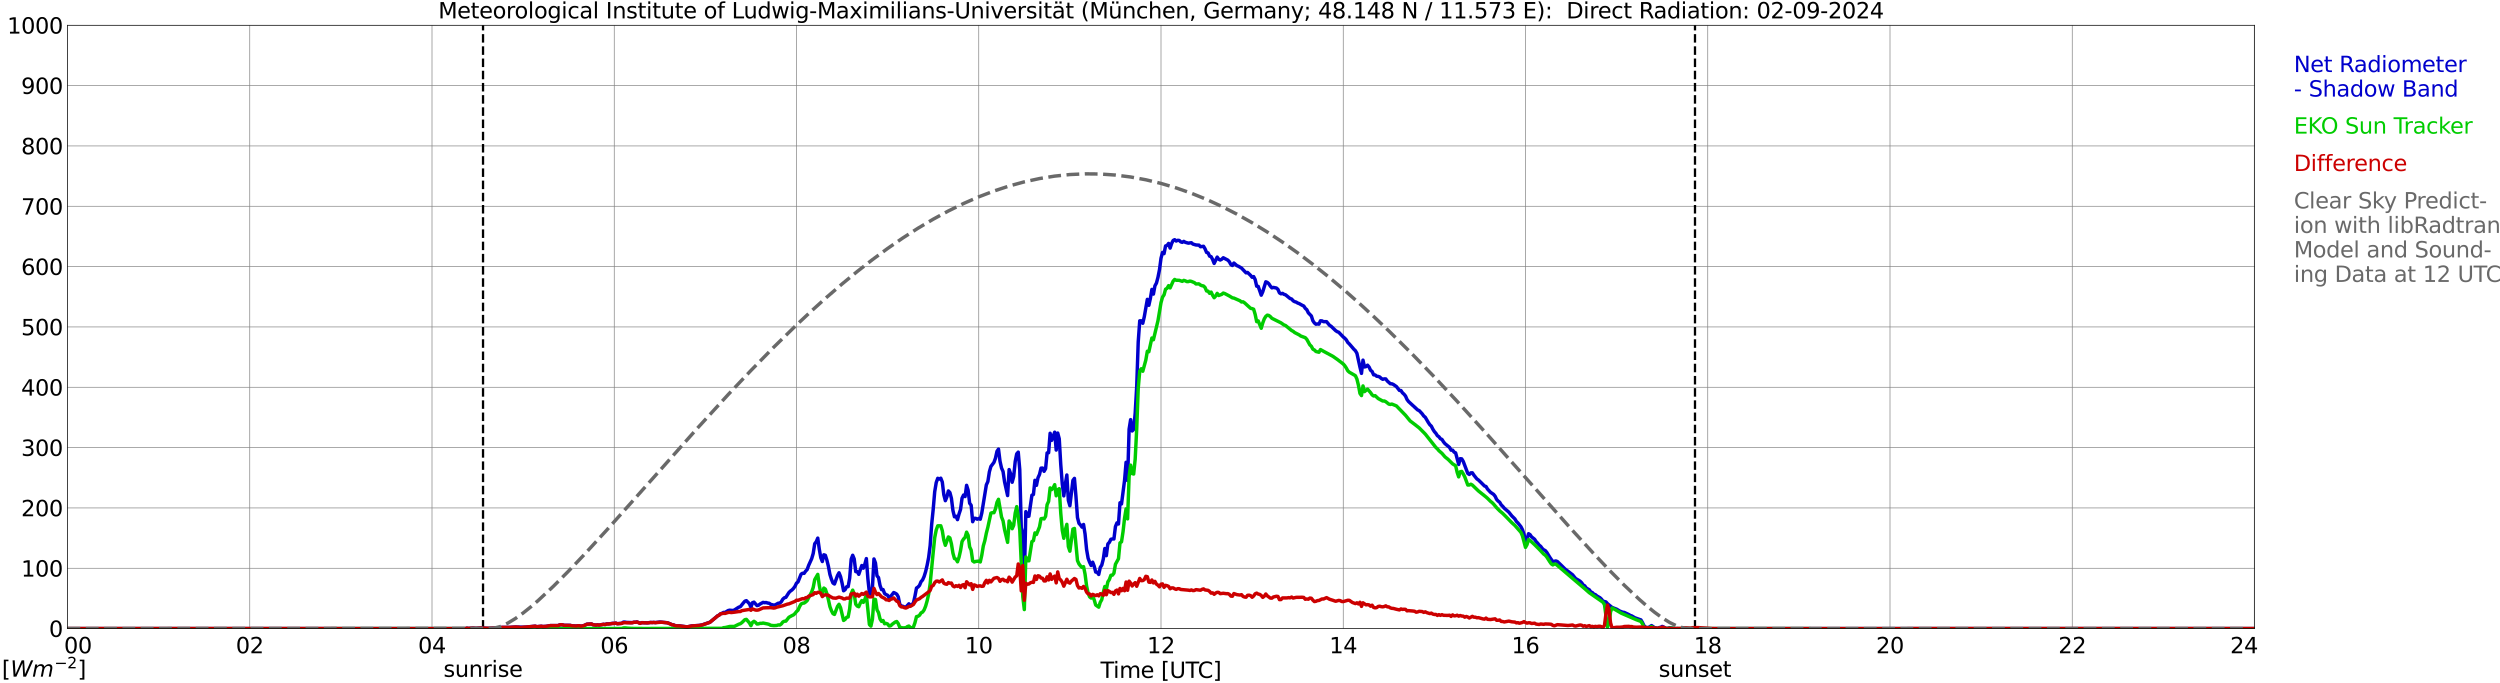 <?xml version="1.0" encoding="utf-8" standalone="no"?>
<!DOCTYPE svg PUBLIC "-//W3C//DTD SVG 1.1//EN"
  "http://www.w3.org/Graphics/SVG/1.1/DTD/svg11.dtd">
<svg xmlns:xlink="http://www.w3.org/1999/xlink" width="1085.4pt" height="296.64pt" viewBox="0 0 1085.4 296.64" xmlns="http://www.w3.org/2000/svg" version="1.1">
 <defs>
  <style type="text/css">*{stroke-linejoin: round; stroke-linecap: butt}</style>
 </defs>
 <g id="figure_1">
  <g id="patch_1">
   <path d="M 0 296.64 
L 1085.4 296.64 
L 1085.4 0 
L 0 0 
z
" style="fill: #ffffff"/>
  </g>
  <g id="axes_1">
   <g id="patch_2">
    <path d="M 29.306 272.909 
L 978.814 272.909 
L 978.814 10.976 
L 29.306 10.976 
z
" style="fill: #ffffff"/>
   </g>
   <g id="patch_3">
    <path d="M 978.814 272.909 
L 978.814 272.909 
L 978.814 10.976 
L 978.814 10.976 
z
" clip-path="url(#p34923f7d56)" style="fill: #d3d3d3; opacity: 0.25; stroke: #d3d3d3; stroke-linejoin: miter"/>
   </g>
   <g id="matplotlib.axis_1">
    <g id="xtick_1">
     <g id="line2d_1">
      <path d="M 29.306 272.909 
L 29.306 10.976 
" clip-path="url(#p34923f7d56)" style="fill: none; stroke: #808080; stroke-width: 0.3; stroke-linecap: square"/>
     </g>
     <g id="line2d_2"/>
     <g id="text_1">
      <!--    00 -->
      <g transform="translate(18.733 283.627) scale(0.095 -0.095)">
       <defs>
        <path id="DejaVuSans-20" transform="scale(0.016)"/>
        <path id="DejaVuSans-30" d="M 2034 4250 
Q 1547 4250 1301 3770 
Q 1056 3291 1056 2328 
Q 1056 1369 1301 889 
Q 1547 409 2034 409 
Q 2525 409 2770 889 
Q 3016 1369 3016 2328 
Q 3016 3291 2770 3770 
Q 2525 4250 2034 4250 
z
M 2034 4750 
Q 2819 4750 3233 4129 
Q 3647 3509 3647 2328 
Q 3647 1150 3233 529 
Q 2819 -91 2034 -91 
Q 1250 -91 836 529 
Q 422 1150 422 2328 
Q 422 3509 836 4129 
Q 1250 4750 2034 4750 
z
" transform="scale(0.016)"/>
       </defs>
       <use xlink:href="#DejaVuSans-20"/>
       <use xlink:href="#DejaVuSans-20" transform="translate(31.787 0)"/>
       <use xlink:href="#DejaVuSans-20" transform="translate(63.574 0)"/>
       <use xlink:href="#DejaVuSans-30" transform="translate(95.361 0)"/>
       <use xlink:href="#DejaVuSans-30" transform="translate(158.984 0)"/>
      </g>
     </g>
    </g>
    <g id="xtick_2">
     <g id="line2d_3">
      <path d="M 108.431 272.909 
L 108.431 10.976 
" clip-path="url(#p34923f7d56)" style="fill: none; stroke: #808080; stroke-width: 0.3; stroke-linecap: square"/>
     </g>
     <g id="line2d_4"/>
     <g id="text_2">
      <!-- 02 -->
      <g transform="translate(102.387 283.627) scale(0.095 -0.095)">
       <defs>
        <path id="DejaVuSans-32" d="M 1228 531 
L 3431 531 
L 3431 0 
L 469 0 
L 469 531 
Q 828 903 1448 1529 
Q 2069 2156 2228 2338 
Q 2531 2678 2651 2914 
Q 2772 3150 2772 3378 
Q 2772 3750 2511 3984 
Q 2250 4219 1831 4219 
Q 1534 4219 1204 4116 
Q 875 4013 500 3803 
L 500 4441 
Q 881 4594 1212 4672 
Q 1544 4750 1819 4750 
Q 2544 4750 2975 4387 
Q 3406 4025 3406 3419 
Q 3406 3131 3298 2873 
Q 3191 2616 2906 2266 
Q 2828 2175 2409 1742 
Q 1991 1309 1228 531 
z
" transform="scale(0.016)"/>
       </defs>
       <use xlink:href="#DejaVuSans-30"/>
       <use xlink:href="#DejaVuSans-32" transform="translate(63.623 0)"/>
      </g>
     </g>
    </g>
    <g id="xtick_3">
     <g id="line2d_5">
      <path d="M 187.557 272.909 
L 187.557 10.976 
" clip-path="url(#p34923f7d56)" style="fill: none; stroke: #808080; stroke-width: 0.3; stroke-linecap: square"/>
     </g>
     <g id="line2d_6"/>
     <g id="text_3">
      <!-- 04 -->
      <g transform="translate(181.513 283.627) scale(0.095 -0.095)">
       <defs>
        <path id="DejaVuSans-34" d="M 2419 4116 
L 825 1625 
L 2419 1625 
L 2419 4116 
z
M 2253 4666 
L 3047 4666 
L 3047 1625 
L 3713 1625 
L 3713 1100 
L 3047 1100 
L 3047 0 
L 2419 0 
L 2419 1100 
L 313 1100 
L 313 1709 
L 2253 4666 
z
" transform="scale(0.016)"/>
       </defs>
       <use xlink:href="#DejaVuSans-30"/>
       <use xlink:href="#DejaVuSans-34" transform="translate(63.623 0)"/>
      </g>
     </g>
    </g>
    <g id="xtick_4">
     <g id="line2d_7">
      <path d="M 266.683 272.909 
L 266.683 10.976 
" clip-path="url(#p34923f7d56)" style="fill: none; stroke: #808080; stroke-width: 0.3; stroke-linecap: square"/>
     </g>
     <g id="line2d_8"/>
     <g id="text_4">
      <!-- 06 -->
      <g transform="translate(260.638 283.627) scale(0.095 -0.095)">
       <defs>
        <path id="DejaVuSans-36" d="M 2113 2584 
Q 1688 2584 1439 2293 
Q 1191 2003 1191 1497 
Q 1191 994 1439 701 
Q 1688 409 2113 409 
Q 2538 409 2786 701 
Q 3034 994 3034 1497 
Q 3034 2003 2786 2293 
Q 2538 2584 2113 2584 
z
M 3366 4563 
L 3366 3988 
Q 3128 4100 2886 4159 
Q 2644 4219 2406 4219 
Q 1781 4219 1451 3797 
Q 1122 3375 1075 2522 
Q 1259 2794 1537 2939 
Q 1816 3084 2150 3084 
Q 2853 3084 3261 2657 
Q 3669 2231 3669 1497 
Q 3669 778 3244 343 
Q 2819 -91 2113 -91 
Q 1303 -91 875 529 
Q 447 1150 447 2328 
Q 447 3434 972 4092 
Q 1497 4750 2381 4750 
Q 2619 4750 2861 4703 
Q 3103 4656 3366 4563 
z
" transform="scale(0.016)"/>
       </defs>
       <use xlink:href="#DejaVuSans-30"/>
       <use xlink:href="#DejaVuSans-36" transform="translate(63.623 0)"/>
      </g>
     </g>
    </g>
    <g id="xtick_5">
     <g id="line2d_9">
      <path d="M 345.808 272.909 
L 345.808 10.976 
" clip-path="url(#p34923f7d56)" style="fill: none; stroke: #808080; stroke-width: 0.3; stroke-linecap: square"/>
     </g>
     <g id="line2d_10"/>
     <g id="text_5">
      <!-- 08 -->
      <g transform="translate(339.764 283.627) scale(0.095 -0.095)">
       <defs>
        <path id="DejaVuSans-38" d="M 2034 2216 
Q 1584 2216 1326 1975 
Q 1069 1734 1069 1313 
Q 1069 891 1326 650 
Q 1584 409 2034 409 
Q 2484 409 2743 651 
Q 3003 894 3003 1313 
Q 3003 1734 2745 1975 
Q 2488 2216 2034 2216 
z
M 1403 2484 
Q 997 2584 770 2862 
Q 544 3141 544 3541 
Q 544 4100 942 4425 
Q 1341 4750 2034 4750 
Q 2731 4750 3128 4425 
Q 3525 4100 3525 3541 
Q 3525 3141 3298 2862 
Q 3072 2584 2669 2484 
Q 3125 2378 3379 2068 
Q 3634 1759 3634 1313 
Q 3634 634 3220 271 
Q 2806 -91 2034 -91 
Q 1263 -91 848 271 
Q 434 634 434 1313 
Q 434 1759 690 2068 
Q 947 2378 1403 2484 
z
M 1172 3481 
Q 1172 3119 1398 2916 
Q 1625 2713 2034 2713 
Q 2441 2713 2670 2916 
Q 2900 3119 2900 3481 
Q 2900 3844 2670 4047 
Q 2441 4250 2034 4250 
Q 1625 4250 1398 4047 
Q 1172 3844 1172 3481 
z
" transform="scale(0.016)"/>
       </defs>
       <use xlink:href="#DejaVuSans-30"/>
       <use xlink:href="#DejaVuSans-38" transform="translate(63.623 0)"/>
      </g>
     </g>
    </g>
    <g id="xtick_6">
     <g id="line2d_11">
      <path d="M 424.934 272.909 
L 424.934 10.976 
" clip-path="url(#p34923f7d56)" style="fill: none; stroke: #808080; stroke-width: 0.3; stroke-linecap: square"/>
     </g>
     <g id="line2d_12"/>
     <g id="text_6">
      <!-- 10 -->
      <g transform="translate(418.89 283.627) scale(0.095 -0.095)">
       <defs>
        <path id="DejaVuSans-31" d="M 794 531 
L 1825 531 
L 1825 4091 
L 703 3866 
L 703 4441 
L 1819 4666 
L 2450 4666 
L 2450 531 
L 3481 531 
L 3481 0 
L 794 0 
L 794 531 
z
" transform="scale(0.016)"/>
       </defs>
       <use xlink:href="#DejaVuSans-31"/>
       <use xlink:href="#DejaVuSans-30" transform="translate(63.623 0)"/>
      </g>
     </g>
    </g>
    <g id="xtick_7">
     <g id="line2d_13">
      <path d="M 504.06 272.909 
L 504.06 10.976 
" clip-path="url(#p34923f7d56)" style="fill: none; stroke: #808080; stroke-width: 0.3; stroke-linecap: square"/>
     </g>
     <g id="line2d_14"/>
     <g id="text_7">
      <!-- 12 -->
      <g transform="translate(498.015 283.627) scale(0.095 -0.095)">
       <use xlink:href="#DejaVuSans-31"/>
       <use xlink:href="#DejaVuSans-32" transform="translate(63.623 0)"/>
      </g>
     </g>
    </g>
    <g id="xtick_8">
     <g id="line2d_15">
      <path d="M 583.185 272.909 
L 583.185 10.976 
" clip-path="url(#p34923f7d56)" style="fill: none; stroke: #808080; stroke-width: 0.3; stroke-linecap: square"/>
     </g>
     <g id="line2d_16"/>
     <g id="text_8">
      <!-- 14 -->
      <g transform="translate(577.141 283.627) scale(0.095 -0.095)">
       <use xlink:href="#DejaVuSans-31"/>
       <use xlink:href="#DejaVuSans-34" transform="translate(63.623 0)"/>
      </g>
     </g>
    </g>
    <g id="xtick_9">
     <g id="line2d_17">
      <path d="M 662.311 272.909 
L 662.311 10.976 
" clip-path="url(#p34923f7d56)" style="fill: none; stroke: #808080; stroke-width: 0.3; stroke-linecap: square"/>
     </g>
     <g id="line2d_18"/>
     <g id="text_9">
      <!-- 16 -->
      <g transform="translate(656.267 283.627) scale(0.095 -0.095)">
       <use xlink:href="#DejaVuSans-31"/>
       <use xlink:href="#DejaVuSans-36" transform="translate(63.623 0)"/>
      </g>
     </g>
    </g>
    <g id="xtick_10">
     <g id="line2d_19">
      <path d="M 741.437 272.909 
L 741.437 10.976 
" clip-path="url(#p34923f7d56)" style="fill: none; stroke: #808080; stroke-width: 0.3; stroke-linecap: square"/>
     </g>
     <g id="line2d_20"/>
     <g id="text_10">
      <!-- 18 -->
      <g transform="translate(735.392 283.627) scale(0.095 -0.095)">
       <use xlink:href="#DejaVuSans-31"/>
       <use xlink:href="#DejaVuSans-38" transform="translate(63.623 0)"/>
      </g>
     </g>
    </g>
    <g id="xtick_11">
     <g id="line2d_21">
      <path d="M 820.562 272.909 
L 820.562 10.976 
" clip-path="url(#p34923f7d56)" style="fill: none; stroke: #808080; stroke-width: 0.3; stroke-linecap: square"/>
     </g>
     <g id="line2d_22"/>
     <g id="text_11">
      <!-- 20 -->
      <g transform="translate(814.518 283.627) scale(0.095 -0.095)">
       <use xlink:href="#DejaVuSans-32"/>
       <use xlink:href="#DejaVuSans-30" transform="translate(63.623 0)"/>
      </g>
     </g>
    </g>
    <g id="xtick_12">
     <g id="line2d_23">
      <path d="M 899.688 272.909 
L 899.688 10.976 
" clip-path="url(#p34923f7d56)" style="fill: none; stroke: #808080; stroke-width: 0.3; stroke-linecap: square"/>
     </g>
     <g id="line2d_24"/>
     <g id="text_12">
      <!-- 22 -->
      <g transform="translate(893.644 283.627) scale(0.095 -0.095)">
       <use xlink:href="#DejaVuSans-32"/>
       <use xlink:href="#DejaVuSans-32" transform="translate(63.623 0)"/>
      </g>
     </g>
    </g>
    <g id="xtick_13">
     <g id="line2d_25">
      <path d="M 978.814 272.909 
L 978.814 10.976 
" clip-path="url(#p34923f7d56)" style="fill: none; stroke: #808080; stroke-width: 0.3; stroke-linecap: square"/>
     </g>
     <g id="line2d_26"/>
     <g id="text_13">
      <!-- 24    -->
      <g transform="translate(968.241 283.627) scale(0.095 -0.095)">
       <use xlink:href="#DejaVuSans-32"/>
       <use xlink:href="#DejaVuSans-34" transform="translate(63.623 0)"/>
       <use xlink:href="#DejaVuSans-20" transform="translate(127.246 0)"/>
       <use xlink:href="#DejaVuSans-20" transform="translate(159.033 0)"/>
       <use xlink:href="#DejaVuSans-20" transform="translate(190.82 0)"/>
      </g>
     </g>
    </g>
    <g id="text_14">
     <!-- Time [UTC] -->
     <g transform="translate(477.806 294.322) scale(0.095 -0.095)">
      <defs>
       <path id="DejaVuSans-54" d="M -19 4666 
L 3928 4666 
L 3928 4134 
L 2272 4134 
L 2272 0 
L 1638 0 
L 1638 4134 
L -19 4134 
L -19 4666 
z
" transform="scale(0.016)"/>
       <path id="DejaVuSans-69" d="M 603 3500 
L 1178 3500 
L 1178 0 
L 603 0 
L 603 3500 
z
M 603 4863 
L 1178 4863 
L 1178 4134 
L 603 4134 
L 603 4863 
z
" transform="scale(0.016)"/>
       <path id="DejaVuSans-6d" d="M 3328 2828 
Q 3544 3216 3844 3400 
Q 4144 3584 4550 3584 
Q 5097 3584 5394 3201 
Q 5691 2819 5691 2113 
L 5691 0 
L 5113 0 
L 5113 2094 
Q 5113 2597 4934 2840 
Q 4756 3084 4391 3084 
Q 3944 3084 3684 2787 
Q 3425 2491 3425 1978 
L 3425 0 
L 2847 0 
L 2847 2094 
Q 2847 2600 2669 2842 
Q 2491 3084 2119 3084 
Q 1678 3084 1418 2786 
Q 1159 2488 1159 1978 
L 1159 0 
L 581 0 
L 581 3500 
L 1159 3500 
L 1159 2956 
Q 1356 3278 1631 3431 
Q 1906 3584 2284 3584 
Q 2666 3584 2933 3390 
Q 3200 3197 3328 2828 
z
" transform="scale(0.016)"/>
       <path id="DejaVuSans-65" d="M 3597 1894 
L 3597 1613 
L 953 1613 
Q 991 1019 1311 708 
Q 1631 397 2203 397 
Q 2534 397 2845 478 
Q 3156 559 3463 722 
L 3463 178 
Q 3153 47 2828 -22 
Q 2503 -91 2169 -91 
Q 1331 -91 842 396 
Q 353 884 353 1716 
Q 353 2575 817 3079 
Q 1281 3584 2069 3584 
Q 2775 3584 3186 3129 
Q 3597 2675 3597 1894 
z
M 3022 2063 
Q 3016 2534 2758 2815 
Q 2500 3097 2075 3097 
Q 1594 3097 1305 2825 
Q 1016 2553 972 2059 
L 3022 2063 
z
" transform="scale(0.016)"/>
       <path id="DejaVuSans-5b" d="M 550 4863 
L 1875 4863 
L 1875 4416 
L 1125 4416 
L 1125 -397 
L 1875 -397 
L 1875 -844 
L 550 -844 
L 550 4863 
z
" transform="scale(0.016)"/>
       <path id="DejaVuSans-55" d="M 556 4666 
L 1191 4666 
L 1191 1831 
Q 1191 1081 1462 751 
Q 1734 422 2344 422 
Q 2950 422 3222 751 
Q 3494 1081 3494 1831 
L 3494 4666 
L 4128 4666 
L 4128 1753 
Q 4128 841 3676 375 
Q 3225 -91 2344 -91 
Q 1459 -91 1007 375 
Q 556 841 556 1753 
L 556 4666 
z
" transform="scale(0.016)"/>
       <path id="DejaVuSans-43" d="M 4122 4306 
L 4122 3641 
Q 3803 3938 3442 4084 
Q 3081 4231 2675 4231 
Q 1875 4231 1450 3742 
Q 1025 3253 1025 2328 
Q 1025 1406 1450 917 
Q 1875 428 2675 428 
Q 3081 428 3442 575 
Q 3803 722 4122 1019 
L 4122 359 
Q 3791 134 3420 21 
Q 3050 -91 2638 -91 
Q 1578 -91 968 557 
Q 359 1206 359 2328 
Q 359 3453 968 4101 
Q 1578 4750 2638 4750 
Q 3056 4750 3426 4639 
Q 3797 4528 4122 4306 
z
" transform="scale(0.016)"/>
       <path id="DejaVuSans-5d" d="M 1947 4863 
L 1947 -844 
L 622 -844 
L 622 -397 
L 1369 -397 
L 1369 4416 
L 622 4416 
L 622 4863 
L 1947 4863 
z
" transform="scale(0.016)"/>
      </defs>
      <use xlink:href="#DejaVuSans-54"/>
      <use xlink:href="#DejaVuSans-69" transform="translate(57.959 0)"/>
      <use xlink:href="#DejaVuSans-6d" transform="translate(85.742 0)"/>
      <use xlink:href="#DejaVuSans-65" transform="translate(183.154 0)"/>
      <use xlink:href="#DejaVuSans-20" transform="translate(244.678 0)"/>
      <use xlink:href="#DejaVuSans-5b" transform="translate(276.465 0)"/>
      <use xlink:href="#DejaVuSans-55" transform="translate(315.479 0)"/>
      <use xlink:href="#DejaVuSans-54" transform="translate(388.672 0)"/>
      <use xlink:href="#DejaVuSans-43" transform="translate(443.881 0)"/>
      <use xlink:href="#DejaVuSans-5d" transform="translate(513.705 0)"/>
     </g>
    </g>
   </g>
   <g id="matplotlib.axis_2">
    <g id="ytick_1">
     <g id="line2d_27">
      <path d="M 29.306 272.909 
L 978.814 272.909 
" clip-path="url(#p34923f7d56)" style="fill: none; stroke: #808080; stroke-width: 0.3; stroke-linecap: square"/>
     </g>
     <g id="line2d_28"/>
     <g id="text_15">
      <!-- 0 -->
      <g transform="translate(21.261 276.518) scale(0.095 -0.095)">
       <use xlink:href="#DejaVuSans-30"/>
      </g>
     </g>
    </g>
    <g id="ytick_2">
     <g id="line2d_29">
      <path d="M 29.306 246.715 
L 978.814 246.715 
" clip-path="url(#p34923f7d56)" style="fill: none; stroke: #808080; stroke-width: 0.3; stroke-linecap: square"/>
     </g>
     <g id="line2d_30"/>
     <g id="text_16">
      <!-- 100 -->
      <g transform="translate(9.173 250.325) scale(0.095 -0.095)">
       <use xlink:href="#DejaVuSans-31"/>
       <use xlink:href="#DejaVuSans-30" transform="translate(63.623 0)"/>
       <use xlink:href="#DejaVuSans-30" transform="translate(127.246 0)"/>
      </g>
     </g>
    </g>
    <g id="ytick_3">
     <g id="line2d_31">
      <path d="M 29.306 220.522 
L 978.814 220.522 
" clip-path="url(#p34923f7d56)" style="fill: none; stroke: #808080; stroke-width: 0.3; stroke-linecap: square"/>
     </g>
     <g id="line2d_32"/>
     <g id="text_17">
      <!-- 200 -->
      <g transform="translate(9.173 224.131) scale(0.095 -0.095)">
       <use xlink:href="#DejaVuSans-32"/>
       <use xlink:href="#DejaVuSans-30" transform="translate(63.623 0)"/>
       <use xlink:href="#DejaVuSans-30" transform="translate(127.246 0)"/>
      </g>
     </g>
    </g>
    <g id="ytick_4">
     <g id="line2d_33">
      <path d="M 29.306 194.329 
L 978.814 194.329 
" clip-path="url(#p34923f7d56)" style="fill: none; stroke: #808080; stroke-width: 0.3; stroke-linecap: square"/>
     </g>
     <g id="line2d_34"/>
     <g id="text_18">
      <!-- 300 -->
      <g transform="translate(9.173 197.938) scale(0.095 -0.095)">
       <defs>
        <path id="DejaVuSans-33" d="M 2597 2516 
Q 3050 2419 3304 2112 
Q 3559 1806 3559 1356 
Q 3559 666 3084 287 
Q 2609 -91 1734 -91 
Q 1441 -91 1130 -33 
Q 819 25 488 141 
L 488 750 
Q 750 597 1062 519 
Q 1375 441 1716 441 
Q 2309 441 2620 675 
Q 2931 909 2931 1356 
Q 2931 1769 2642 2001 
Q 2353 2234 1838 2234 
L 1294 2234 
L 1294 2753 
L 1863 2753 
Q 2328 2753 2575 2939 
Q 2822 3125 2822 3475 
Q 2822 3834 2567 4026 
Q 2313 4219 1838 4219 
Q 1578 4219 1281 4162 
Q 984 4106 628 3988 
L 628 4550 
Q 988 4650 1302 4700 
Q 1616 4750 1894 4750 
Q 2613 4750 3031 4423 
Q 3450 4097 3450 3541 
Q 3450 3153 3228 2886 
Q 3006 2619 2597 2516 
z
" transform="scale(0.016)"/>
       </defs>
       <use xlink:href="#DejaVuSans-33"/>
       <use xlink:href="#DejaVuSans-30" transform="translate(63.623 0)"/>
       <use xlink:href="#DejaVuSans-30" transform="translate(127.246 0)"/>
      </g>
     </g>
    </g>
    <g id="ytick_5">
     <g id="line2d_35">
      <path d="M 29.306 168.136 
L 978.814 168.136 
" clip-path="url(#p34923f7d56)" style="fill: none; stroke: #808080; stroke-width: 0.3; stroke-linecap: square"/>
     </g>
     <g id="line2d_36"/>
     <g id="text_19">
      <!-- 400 -->
      <g transform="translate(9.173 171.745) scale(0.095 -0.095)">
       <use xlink:href="#DejaVuSans-34"/>
       <use xlink:href="#DejaVuSans-30" transform="translate(63.623 0)"/>
       <use xlink:href="#DejaVuSans-30" transform="translate(127.246 0)"/>
      </g>
     </g>
    </g>
    <g id="ytick_6">
     <g id="line2d_37">
      <path d="M 29.306 141.942 
L 978.814 141.942 
" clip-path="url(#p34923f7d56)" style="fill: none; stroke: #808080; stroke-width: 0.3; stroke-linecap: square"/>
     </g>
     <g id="line2d_38"/>
     <g id="text_20">
      <!-- 500 -->
      <g transform="translate(9.173 145.551) scale(0.095 -0.095)">
       <defs>
        <path id="DejaVuSans-35" d="M 691 4666 
L 3169 4666 
L 3169 4134 
L 1269 4134 
L 1269 2991 
Q 1406 3038 1543 3061 
Q 1681 3084 1819 3084 
Q 2600 3084 3056 2656 
Q 3513 2228 3513 1497 
Q 3513 744 3044 326 
Q 2575 -91 1722 -91 
Q 1428 -91 1123 -41 
Q 819 9 494 109 
L 494 744 
Q 775 591 1075 516 
Q 1375 441 1709 441 
Q 2250 441 2565 725 
Q 2881 1009 2881 1497 
Q 2881 1984 2565 2268 
Q 2250 2553 1709 2553 
Q 1456 2553 1204 2497 
Q 953 2441 691 2322 
L 691 4666 
z
" transform="scale(0.016)"/>
       </defs>
       <use xlink:href="#DejaVuSans-35"/>
       <use xlink:href="#DejaVuSans-30" transform="translate(63.623 0)"/>
       <use xlink:href="#DejaVuSans-30" transform="translate(127.246 0)"/>
      </g>
     </g>
    </g>
    <g id="ytick_7">
     <g id="line2d_39">
      <path d="M 29.306 115.749 
L 978.814 115.749 
" clip-path="url(#p34923f7d56)" style="fill: none; stroke: #808080; stroke-width: 0.3; stroke-linecap: square"/>
     </g>
     <g id="line2d_40"/>
     <g id="text_21">
      <!-- 600 -->
      <g transform="translate(9.173 119.358) scale(0.095 -0.095)">
       <use xlink:href="#DejaVuSans-36"/>
       <use xlink:href="#DejaVuSans-30" transform="translate(63.623 0)"/>
       <use xlink:href="#DejaVuSans-30" transform="translate(127.246 0)"/>
      </g>
     </g>
    </g>
    <g id="ytick_8">
     <g id="line2d_41">
      <path d="M 29.306 89.556 
L 978.814 89.556 
" clip-path="url(#p34923f7d56)" style="fill: none; stroke: #808080; stroke-width: 0.3; stroke-linecap: square"/>
     </g>
     <g id="line2d_42"/>
     <g id="text_22">
      <!-- 700 -->
      <g transform="translate(9.173 93.165) scale(0.095 -0.095)">
       <defs>
        <path id="DejaVuSans-37" d="M 525 4666 
L 3525 4666 
L 3525 4397 
L 1831 0 
L 1172 0 
L 2766 4134 
L 525 4134 
L 525 4666 
z
" transform="scale(0.016)"/>
       </defs>
       <use xlink:href="#DejaVuSans-37"/>
       <use xlink:href="#DejaVuSans-30" transform="translate(63.623 0)"/>
       <use xlink:href="#DejaVuSans-30" transform="translate(127.246 0)"/>
      </g>
     </g>
    </g>
    <g id="ytick_9">
     <g id="line2d_43">
      <path d="M 29.306 63.362 
L 978.814 63.362 
" clip-path="url(#p34923f7d56)" style="fill: none; stroke: #808080; stroke-width: 0.3; stroke-linecap: square"/>
     </g>
     <g id="line2d_44"/>
     <g id="text_23">
      <!-- 800 -->
      <g transform="translate(9.173 66.972) scale(0.095 -0.095)">
       <use xlink:href="#DejaVuSans-38"/>
       <use xlink:href="#DejaVuSans-30" transform="translate(63.623 0)"/>
       <use xlink:href="#DejaVuSans-30" transform="translate(127.246 0)"/>
      </g>
     </g>
    </g>
    <g id="ytick_10">
     <g id="line2d_45">
      <path d="M 29.306 37.169 
L 978.814 37.169 
" clip-path="url(#p34923f7d56)" style="fill: none; stroke: #808080; stroke-width: 0.3; stroke-linecap: square"/>
     </g>
     <g id="line2d_46"/>
     <g id="text_24">
      <!-- 900 -->
      <g transform="translate(9.173 40.778) scale(0.095 -0.095)">
       <defs>
        <path id="DejaVuSans-39" d="M 703 97 
L 703 672 
Q 941 559 1184 500 
Q 1428 441 1663 441 
Q 2288 441 2617 861 
Q 2947 1281 2994 2138 
Q 2813 1869 2534 1725 
Q 2256 1581 1919 1581 
Q 1219 1581 811 2004 
Q 403 2428 403 3163 
Q 403 3881 828 4315 
Q 1253 4750 1959 4750 
Q 2769 4750 3195 4129 
Q 3622 3509 3622 2328 
Q 3622 1225 3098 567 
Q 2575 -91 1691 -91 
Q 1453 -91 1209 -44 
Q 966 3 703 97 
z
M 1959 2075 
Q 2384 2075 2632 2365 
Q 2881 2656 2881 3163 
Q 2881 3666 2632 3958 
Q 2384 4250 1959 4250 
Q 1534 4250 1286 3958 
Q 1038 3666 1038 3163 
Q 1038 2656 1286 2365 
Q 1534 2075 1959 2075 
z
" transform="scale(0.016)"/>
       </defs>
       <use xlink:href="#DejaVuSans-39"/>
       <use xlink:href="#DejaVuSans-30" transform="translate(63.623 0)"/>
       <use xlink:href="#DejaVuSans-30" transform="translate(127.246 0)"/>
      </g>
     </g>
    </g>
    <g id="ytick_11">
     <g id="line2d_47">
      <path d="M 29.306 10.976 
L 978.814 10.976 
" clip-path="url(#p34923f7d56)" style="fill: none; stroke: #808080; stroke-width: 0.3; stroke-linecap: square"/>
     </g>
     <g id="line2d_48"/>
     <g id="text_25">
      <!-- 1000 -->
      <g transform="translate(3.128 14.585) scale(0.095 -0.095)">
       <use xlink:href="#DejaVuSans-31"/>
       <use xlink:href="#DejaVuSans-30" transform="translate(63.623 0)"/>
       <use xlink:href="#DejaVuSans-30" transform="translate(127.246 0)"/>
       <use xlink:href="#DejaVuSans-30" transform="translate(190.869 0)"/>
      </g>
     </g>
    </g>
   </g>
   <g id="line2d_49">
    <path d="M 209.712 272.909 
L 209.712 10.976 
" clip-path="url(#p34923f7d56)" style="fill: none; stroke-dasharray: 3.7,1.6; stroke-dashoffset: 0; stroke: #000000"/>
   </g>
   <g id="line2d_50">
    <path d="M 735.898 272.909 
L 735.898 10.976 
" clip-path="url(#p34923f7d56)" style="fill: none; stroke-dasharray: 3.7,1.6; stroke-dashoffset: 0; stroke: #000000"/>
   </g>
   <g id="line2d_51">
    <path d="M 29.306 272.909 
L 202.063 272.909 
L 202.723 272.72 
L 203.382 272.822 
L 205.36 272.699 
L 206.679 272.801 
L 208.657 272.649 
L 211.954 272.788 
L 215.91 272.644 
L 216.57 272.754 
L 217.889 272.388 
L 221.186 272.382 
L 223.823 272.215 
L 227.12 272.298 
L 228.439 272.225 
L 231.076 271.987 
L 232.395 271.853 
L 233.054 272.089 
L 235.033 271.882 
L 235.692 272.013 
L 237.011 271.94 
L 238.989 271.602 
L 242.286 271.602 
L 242.945 271.316 
L 243.604 271.222 
L 244.264 271.285 
L 244.923 271.476 
L 247.561 271.507 
L 248.22 271.675 
L 250.198 271.798 
L 250.858 271.665 
L 251.517 271.662 
L 252.176 271.879 
L 253.495 271.599 
L 254.814 270.994 
L 256.792 270.879 
L 257.451 271.23 
L 258.77 271.387 
L 259.43 271.274 
L 260.089 271.376 
L 262.067 271.036 
L 262.726 271.143 
L 263.386 270.871 
L 264.705 270.84 
L 266.023 270.604 
L 266.683 270.685 
L 267.342 270.515 
L 268.002 270.785 
L 269.98 270.614 
L 270.639 270.088 
L 271.298 270.077 
L 271.958 270.219 
L 274.595 270.31 
L 275.255 270.124 
L 275.914 270.124 
L 276.573 270.004 
L 277.892 270.599 
L 278.552 270.324 
L 279.87 270.365 
L 281.189 270.402 
L 282.508 270.229 
L 283.167 270.279 
L 283.827 270.214 
L 284.486 270.305 
L 286.464 270.043 
L 289.761 270.379 
L 291.08 270.902 
L 291.739 271.217 
L 292.399 271.306 
L 293.058 271.597 
L 293.717 271.712 
L 295.036 271.735 
L 298.333 272.162 
L 300.311 271.751 
L 303.608 271.534 
L 304.927 271.285 
L 308.224 270.148 
L 309.543 269.053 
L 310.861 267.979 
L 311.521 267.382 
L 312.18 267.057 
L 312.839 266.481 
L 313.499 266.253 
L 314.158 265.871 
L 314.818 265.886 
L 316.136 265.077 
L 316.796 264.92 
L 318.114 265.056 
L 318.774 264.881 
L 320.752 263.605 
L 321.411 263.411 
L 322.73 261.782 
L 323.39 261.022 
L 324.049 260.787 
L 325.368 262.117 
L 326.027 263.686 
L 326.686 261.677 
L 327.346 261.431 
L 328.665 262.921 
L 329.324 262.769 
L 329.983 262.238 
L 331.302 261.533 
L 331.961 261.672 
L 332.621 261.591 
L 333.28 261.811 
L 333.94 261.908 
L 334.599 262.382 
L 335.918 262.72 
L 336.577 262.615 
L 337.896 261.879 
L 338.555 261.858 
L 339.215 261.255 
L 339.874 260.129 
L 340.533 259.54 
L 341.193 259.333 
L 342.512 257.271 
L 343.171 256.611 
L 343.83 256.145 
L 344.49 255.464 
L 345.149 254.558 
L 345.808 253.177 
L 346.468 252.638 
L 347.787 249.303 
L 348.446 248.871 
L 349.105 248.931 
L 349.765 247.968 
L 350.424 247.297 
L 351.083 245.469 
L 352.402 242.548 
L 353.062 240.29 
L 353.721 236.063 
L 354.38 235.201 
L 355.04 233.629 
L 355.699 238.399 
L 356.359 242.129 
L 357.018 243.79 
L 357.677 240.861 
L 358.337 241.094 
L 358.996 243.172 
L 359.655 245.854 
L 360.315 249.398 
L 360.974 251.485 
L 361.634 253.125 
L 362.293 253.547 
L 363.612 249.877 
L 364.271 248.688 
L 364.93 250.317 
L 365.59 253.133 
L 366.249 256.483 
L 366.909 256.014 
L 367.568 254.752 
L 368.227 254.681 
L 368.887 251.05 
L 369.546 242.781 
L 370.206 241.076 
L 370.865 242.684 
L 371.524 248.172 
L 372.184 248.19 
L 372.843 249.351 
L 374.162 245.526 
L 374.821 246.679 
L 375.481 244.945 
L 376.14 242.522 
L 376.799 251.252 
L 377.459 257.41 
L 378.118 258.002 
L 378.777 254.974 
L 379.437 242.682 
L 380.096 244.437 
L 380.756 250.008 
L 381.415 250.749 
L 382.074 254.188 
L 382.734 255.985 
L 383.393 255.977 
L 384.053 257.683 
L 384.712 258.151 
L 385.371 258.437 
L 386.031 259.553 
L 386.69 258.969 
L 388.009 257.266 
L 388.668 257.552 
L 389.328 257.973 
L 389.987 259.11 
L 390.646 262.356 
L 391.306 263.094 
L 391.965 263.217 
L 392.624 263.521 
L 393.284 263.623 
L 394.603 262.149 
L 395.262 262.762 
L 395.921 262.51 
L 396.581 261.745 
L 397.24 258.809 
L 397.899 255.315 
L 398.559 254.869 
L 399.218 254.144 
L 399.878 252.549 
L 400.537 251.794 
L 401.196 250.333 
L 401.856 248.219 
L 402.515 245.44 
L 403.175 242.064 
L 403.834 236.872 
L 404.493 227.665 
L 405.153 221.167 
L 405.812 213.476 
L 406.471 209.516 
L 407.131 207.661 
L 407.79 208.015 
L 408.45 207.611 
L 409.109 209.296 
L 409.768 214.799 
L 410.428 217.371 
L 411.087 215.781 
L 411.746 213.149 
L 412.406 213.838 
L 413.065 216.344 
L 413.725 221.664 
L 414.384 224.37 
L 415.043 224.129 
L 415.703 225.598 
L 416.362 223.178 
L 417.022 221.201 
L 417.681 216.279 
L 418.34 214.922 
L 419 215.59 
L 419.659 210.713 
L 420.318 212.829 
L 420.978 218.474 
L 421.637 219.357 
L 422.297 226.499 
L 422.956 225.02 
L 423.615 225.03 
L 424.275 225.415 
L 424.934 225.09 
L 425.593 225.426 
L 426.253 222.709 
L 428.231 210.524 
L 428.89 209.076 
L 429.55 204.827 
L 430.209 202.514 
L 431.528 200.757 
L 432.187 198.939 
L 432.847 195.95 
L 433.506 194.984 
L 434.165 200.251 
L 434.825 203.208 
L 435.484 204.709 
L 436.144 209.199 
L 437.462 215.147 
L 438.122 203.874 
L 438.781 205.728 
L 439.44 209.372 
L 440.1 206.894 
L 440.759 200.382 
L 441.419 197.05 
L 442.078 196.299 
L 442.737 203.884 
L 443.397 229.114 
L 444.056 231.749 
L 444.716 252.358 
L 445.375 222.138 
L 446.034 224.187 
L 446.694 224.124 
L 448.012 215.006 
L 448.672 214.671 
L 449.331 208.531 
L 449.991 210.71 
L 450.65 207.444 
L 451.309 205.985 
L 451.969 203.258 
L 452.628 203.206 
L 453.287 204.625 
L 453.947 203.489 
L 454.606 196.644 
L 455.266 196.553 
L 455.925 188.108 
L 456.584 191.178 
L 457.903 187.644 
L 458.563 195.398 
L 459.222 188.014 
L 459.881 190.497 
L 460.541 201.726 
L 461.2 210.186 
L 461.859 215.286 
L 462.519 210.194 
L 463.178 206.228 
L 463.838 217.261 
L 464.497 219.566 
L 465.816 208.552 
L 466.475 207.695 
L 467.134 215.483 
L 467.794 224.695 
L 468.453 227.23 
L 469.113 227.927 
L 469.772 228.862 
L 470.431 227.712 
L 471.091 231.869 
L 471.75 238.548 
L 472.409 242.341 
L 473.069 244.12 
L 473.728 245.503 
L 474.388 244.078 
L 475.047 245.765 
L 475.706 248.363 
L 476.366 248.46 
L 477.025 249.406 
L 477.685 246.38 
L 478.344 245.34 
L 479.003 242.755 
L 479.663 238.15 
L 480.322 241.244 
L 480.981 236.173 
L 481.641 235.468 
L 482.3 234.135 
L 482.96 233.996 
L 483.619 234.001 
L 484.278 228.619 
L 484.938 227.01 
L 485.597 227.5 
L 486.256 218.285 
L 486.916 218.788 
L 488.235 208.544 
L 488.894 200.717 
L 489.553 208.63 
L 490.213 186.35 
L 490.872 182.191 
L 491.532 187.105 
L 492.191 186.45 
L 492.85 179.393 
L 493.51 167.887 
L 494.169 148.422 
L 494.828 139.289 
L 495.488 139.281 
L 496.147 140.347 
L 496.807 137.492 
L 498.125 129.972 
L 498.785 132.547 
L 499.444 129.571 
L 500.103 125.653 
L 500.763 127.683 
L 501.422 124.107 
L 502.082 122.897 
L 502.741 120.409 
L 503.4 117.087 
L 504.06 112.137 
L 504.719 109.596 
L 505.379 110.115 
L 506.038 106.786 
L 506.697 106.566 
L 507.357 105.685 
L 508.016 107.715 
L 508.675 105.722 
L 509.335 104.389 
L 509.994 104.067 
L 510.654 104.646 
L 511.313 104.323 
L 511.972 104.386 
L 512.632 104.999 
L 513.291 105.214 
L 513.95 104.8 
L 514.61 105.198 
L 515.929 105.568 
L 517.247 105.379 
L 517.907 105.968 
L 519.226 106.356 
L 520.544 106.429 
L 521.204 107.116 
L 522.522 106.927 
L 523.182 108.032 
L 523.841 109.594 
L 524.501 109.808 
L 525.16 111.207 
L 525.819 111.43 
L 526.479 112.679 
L 527.138 114.361 
L 528.457 111.629 
L 529.116 112.561 
L 529.776 112.886 
L 530.435 112.54 
L 531.094 111.906 
L 533.073 112.938 
L 533.732 113.627 
L 534.391 114.853 
L 535.051 115.262 
L 535.71 114.206 
L 537.029 115.343 
L 537.688 115.605 
L 539.007 116.378 
L 540.985 118.455 
L 541.644 118.295 
L 542.963 119.563 
L 543.623 120.38 
L 544.282 120.089 
L 544.941 121.375 
L 545.601 124.254 
L 546.26 124.343 
L 547.579 128.154 
L 548.238 126.666 
L 549.557 122.35 
L 550.216 122.614 
L 550.876 123.201 
L 551.535 124.222 
L 552.195 124.974 
L 552.854 124.793 
L 554.173 125.048 
L 554.832 125.645 
L 555.491 127.164 
L 556.151 127.559 
L 556.81 127.368 
L 557.47 127.795 
L 558.129 127.997 
L 560.107 129.616 
L 560.766 129.809 
L 561.426 130.587 
L 562.085 130.975 
L 562.745 131.158 
L 563.404 131.572 
L 564.063 131.808 
L 565.382 132.555 
L 566.042 132.858 
L 566.701 133.872 
L 567.36 134.451 
L 568.02 135.808 
L 569.338 137.186 
L 569.998 139.255 
L 570.657 140.206 
L 571.317 140.758 
L 571.976 140.635 
L 572.635 140.727 
L 573.295 139.281 
L 573.954 139.315 
L 574.613 139.666 
L 575.932 139.658 
L 577.251 141.238 
L 577.91 141.654 
L 579.889 143.548 
L 580.548 143.993 
L 581.207 144.237 
L 583.185 146.303 
L 583.845 146.843 
L 584.504 147.55 
L 585.164 148.695 
L 585.823 149.321 
L 587.801 151.631 
L 588.46 152.262 
L 589.12 153.407 
L 590.439 159.384 
L 591.098 162.098 
L 591.757 156.364 
L 592.417 159.324 
L 593.076 159.164 
L 593.736 158.546 
L 594.395 159.356 
L 595.054 160.754 
L 595.714 161.281 
L 596.373 162.732 
L 597.032 162.782 
L 597.692 163.35 
L 598.351 163.421 
L 599.011 163.664 
L 599.67 164.283 
L 600.329 164.678 
L 600.989 164.495 
L 601.648 164.516 
L 602.307 165.417 
L 603.626 166.603 
L 604.286 166.635 
L 604.945 166.918 
L 606.264 167.832 
L 607.582 169.5 
L 608.242 169.56 
L 608.901 170.545 
L 609.561 171.14 
L 610.22 171.955 
L 610.879 173.453 
L 611.539 174.333 
L 615.495 177.982 
L 616.154 178.265 
L 617.473 179.684 
L 618.133 180.625 
L 618.792 181.161 
L 620.111 183.419 
L 620.77 184.394 
L 621.429 185.022 
L 622.089 186.337 
L 622.748 187.382 
L 623.408 188.124 
L 624.067 189.164 
L 624.726 189.622 
L 625.386 190.502 
L 626.045 190.774 
L 626.705 191.83 
L 627.364 192.629 
L 629.342 194.253 
L 630.001 195.447 
L 630.661 195.437 
L 631.32 196.299 
L 631.98 196.623 
L 633.298 201.647 
L 633.958 199.146 
L 634.617 199.217 
L 635.276 200.319 
L 637.255 205.558 
L 637.914 205.982 
L 638.573 205.293 
L 639.233 205.275 
L 639.892 206.286 
L 641.211 207.931 
L 641.87 208.387 
L 643.189 209.67 
L 644.508 211.001 
L 645.167 211.224 
L 645.827 212.339 
L 647.145 213.749 
L 648.464 214.639 
L 649.123 215.459 
L 649.783 216.847 
L 650.442 217.557 
L 651.102 218.055 
L 651.761 219.186 
L 652.42 219.828 
L 653.08 220.63 
L 655.058 222.34 
L 656.377 223.993 
L 657.695 225.292 
L 658.355 226.384 
L 659.014 227.034 
L 660.333 228.687 
L 660.992 229.983 
L 661.652 231.961 
L 662.311 235.02 
L 662.97 234.088 
L 663.63 231.717 
L 664.289 232.123 
L 664.949 233.084 
L 666.267 234.13 
L 666.927 235.162 
L 667.586 235.824 
L 668.246 236.683 
L 668.905 237.202 
L 669.564 238.111 
L 670.224 238.721 
L 670.883 239.025 
L 671.542 239.806 
L 672.861 241.964 
L 674.18 243.871 
L 675.499 243.536 
L 676.158 243.8 
L 678.136 245.715 
L 679.455 247.022 
L 682.752 249.557 
L 684.071 251.179 
L 685.389 251.938 
L 686.049 252.376 
L 686.708 253.036 
L 687.368 253.997 
L 688.027 254.343 
L 688.686 255.294 
L 690.005 256.059 
L 690.664 257.009 
L 691.324 257.266 
L 691.983 257.963 
L 692.643 258.167 
L 693.302 258.746 
L 694.621 259.487 
L 695.28 260.106 
L 695.939 260.988 
L 697.258 261.334 
L 697.918 262.115 
L 699.896 263.728 
L 701.874 264.48 
L 703.193 265.281 
L 704.511 265.803 
L 705.171 265.884 
L 707.149 266.808 
L 707.808 267.204 
L 708.468 267.419 
L 709.786 268.21 
L 712.424 269.14 
L 713.083 270.274 
L 713.743 271.646 
L 714.402 272.306 
L 715.062 272.45 
L 715.721 272.432 
L 717.04 271.61 
L 718.358 272.516 
L 719.677 272.794 
L 720.337 272.469 
L 720.996 272.338 
L 721.655 271.974 
L 722.315 272.238 
L 722.974 272.665 
L 723.633 272.909 
L 724.952 272.547 
L 727.59 272.974 
L 728.249 272.875 
L 732.205 273.223 
L 733.524 273.145 
L 734.184 273.124 
L 734.843 273.317 
L 737.48 273.336 
L 744.074 272.909 
L 978.154 272.909 
L 978.154 272.909 
" clip-path="url(#p34923f7d56)" style="fill: none; stroke: #0000cc; stroke-width: 1.5; stroke-linecap: square"/>
   </g>
   <g id="line2d_52">
    <path d="M 28.646 272.936 
L 99.86 272.934 
L 248.88 272.901 
L 269.98 272.871 
L 270.639 272.645 
L 271.298 272.604 
L 272.617 272.736 
L 273.936 272.813 
L 275.914 272.862 
L 281.189 272.869 
L 313.499 272.786 
L 314.158 272.501 
L 314.818 272.468 
L 316.796 271.995 
L 318.774 271.99 
L 320.752 271.005 
L 321.411 270.803 
L 322.071 270.331 
L 323.39 269.043 
L 324.049 268.915 
L 325.368 270.451 
L 326.027 271.642 
L 326.686 270.233 
L 327.346 269.75 
L 328.005 270.199 
L 328.665 270.917 
L 329.324 270.864 
L 329.983 270.619 
L 330.643 270.643 
L 331.302 270.506 
L 333.28 270.902 
L 333.94 271.1 
L 334.599 271.474 
L 335.918 271.625 
L 337.236 271.551 
L 337.896 271.313 
L 338.555 271.369 
L 339.215 270.913 
L 339.874 270.042 
L 340.533 269.716 
L 341.193 269.676 
L 342.512 268.004 
L 343.83 267.27 
L 344.49 266.967 
L 345.149 266.367 
L 345.808 265.519 
L 346.468 264.916 
L 347.127 263.382 
L 347.787 262.254 
L 348.446 261.898 
L 349.105 261.827 
L 349.765 261.373 
L 350.424 260.773 
L 352.402 256.97 
L 353.062 255.059 
L 353.721 251.651 
L 355.04 249.377 
L 355.699 254.115 
L 356.359 257.487 
L 357.018 257.684 
L 357.677 255.319 
L 358.337 255.778 
L 358.996 257.761 
L 359.655 260.329 
L 360.315 263.368 
L 360.974 265.115 
L 361.634 266.414 
L 362.293 266.747 
L 363.612 263.272 
L 364.271 262.361 
L 364.93 263.825 
L 366.249 269.365 
L 366.909 268.919 
L 367.568 268.019 
L 368.227 267.856 
L 368.887 264.356 
L 369.546 257.77 
L 370.206 256.215 
L 370.865 258.015 
L 371.524 262.312 
L 372.184 263.133 
L 372.843 263.421 
L 373.502 261.862 
L 374.162 260.747 
L 374.821 261.524 
L 375.481 260.244 
L 376.14 258.352 
L 377.459 271.159 
L 378.118 271.828 
L 378.777 268.811 
L 379.437 260.132 
L 380.096 260.283 
L 380.756 264.772 
L 381.415 265.971 
L 382.074 268.707 
L 382.734 269.766 
L 383.393 269.41 
L 384.053 270.802 
L 384.712 270.651 
L 385.371 270.909 
L 386.031 271.762 
L 386.69 271.695 
L 387.349 271.039 
L 388.668 270.072 
L 389.328 269.843 
L 389.987 270.754 
L 390.646 272.324 
L 391.965 272.608 
L 393.284 272.534 
L 393.943 272.045 
L 394.603 271.802 
L 395.262 272.421 
L 395.921 272.612 
L 396.581 272.219 
L 397.24 270.363 
L 397.899 267.727 
L 398.559 267.559 
L 399.218 267.119 
L 399.878 266.092 
L 400.537 265.744 
L 401.196 264.832 
L 401.856 263.206 
L 402.515 260.898 
L 403.175 257.996 
L 403.834 253.439 
L 405.153 239.88 
L 405.812 233.419 
L 406.471 230.102 
L 407.131 228.295 
L 408.45 228.27 
L 409.109 230.422 
L 409.768 234.5 
L 410.428 236.742 
L 411.746 233.124 
L 412.406 233.541 
L 413.065 236.11 
L 413.725 240.153 
L 414.384 242.506 
L 415.043 242.754 
L 415.703 243.911 
L 416.362 241.967 
L 417.022 239.041 
L 417.681 235.108 
L 418.34 234.011 
L 419 233.348 
L 419.659 231.043 
L 420.318 232.439 
L 420.978 237.42 
L 421.637 238.857 
L 422.297 243.522 
L 422.956 243.992 
L 423.615 243.757 
L 424.934 243.608 
L 425.593 243.982 
L 426.253 241.028 
L 426.912 237.011 
L 427.572 234.728 
L 428.231 231.481 
L 428.89 228.898 
L 430.209 222.786 
L 430.869 222.569 
L 431.528 222.597 
L 432.187 220.981 
L 432.847 218.115 
L 433.506 216.775 
L 434.825 224.469 
L 435.484 226.127 
L 436.144 229.96 
L 437.462 235.468 
L 438.122 226.194 
L 438.781 227.285 
L 439.44 229.544 
L 440.1 228.07 
L 440.759 222.764 
L 441.419 219.968 
L 442.078 224.339 
L 442.737 230.062 
L 444.056 259.106 
L 444.716 264.644 
L 445.375 241.824 
L 446.034 243.437 
L 446.694 243.49 
L 448.012 235.141 
L 448.672 234.718 
L 449.331 231.366 
L 449.991 232.06 
L 451.309 228.752 
L 451.969 225.206 
L 452.628 225.071 
L 453.287 225.313 
L 453.947 224.19 
L 454.606 219.116 
L 455.266 217.674 
L 455.925 211.832 
L 456.584 212.558 
L 457.244 211.787 
L 457.903 210.424 
L 458.563 215.253 
L 459.222 212.616 
L 459.881 212.172 
L 460.541 222.829 
L 461.2 230.279 
L 461.859 233.701 
L 462.519 230.077 
L 463.178 227.652 
L 463.838 237.308 
L 464.497 239.302 
L 465.816 229.72 
L 466.475 229.435 
L 467.794 243.37 
L 468.453 244.853 
L 469.113 245.705 
L 469.772 246.342 
L 470.431 246.016 
L 471.091 249.286 
L 471.75 254.386 
L 472.409 257.463 
L 473.069 259.136 
L 473.728 259.658 
L 474.388 258.937 
L 475.047 260.386 
L 475.706 262.667 
L 477.025 263.607 
L 477.685 261.522 
L 478.344 260.35 
L 479.003 257.204 
L 479.663 254.644 
L 480.322 255.942 
L 480.981 252.634 
L 481.641 251.611 
L 482.3 249.773 
L 482.96 249.71 
L 483.619 248.865 
L 484.278 244.977 
L 485.597 242.571 
L 486.256 235.703 
L 486.916 235.237 
L 487.575 230.855 
L 488.235 224.975 
L 488.894 220.933 
L 489.553 225.269 
L 490.213 206.94 
L 490.872 201.948 
L 491.532 205.599 
L 492.191 205.806 
L 492.85 199.34 
L 493.51 186.261 
L 494.169 168.635 
L 494.828 161.063 
L 495.488 160.093 
L 496.147 161.173 
L 497.466 156.335 
L 498.125 152.499 
L 498.785 152.71 
L 500.103 146.755 
L 500.763 147.506 
L 502.741 139.26 
L 504.06 131.412 
L 504.719 129.001 
L 505.379 128.017 
L 506.038 125.562 
L 506.697 125.18 
L 507.357 124.018 
L 508.016 125.008 
L 509.335 122.054 
L 509.994 121.335 
L 510.654 121.673 
L 511.972 121.703 
L 513.291 122.148 
L 513.95 121.733 
L 514.61 121.933 
L 515.269 122.257 
L 515.929 122.252 
L 516.588 122.033 
L 517.247 122.169 
L 518.566 122.713 
L 519.226 123.272 
L 520.544 123.248 
L 521.204 123.761 
L 521.863 124.035 
L 522.522 124.16 
L 523.182 124.814 
L 523.841 126.326 
L 524.501 126.419 
L 525.16 127.349 
L 525.819 126.816 
L 526.479 128.197 
L 527.138 129.256 
L 527.797 128.531 
L 528.457 127.373 
L 529.116 128.287 
L 530.435 127.798 
L 531.094 127.237 
L 531.754 127.455 
L 533.732 128.498 
L 535.051 129.308 
L 535.71 129.418 
L 538.348 130.575 
L 539.007 131.107 
L 539.666 131.028 
L 540.326 131.467 
L 542.963 133.869 
L 543.623 133.986 
L 544.282 134.252 
L 544.941 136.487 
L 545.601 139.647 
L 546.26 139.325 
L 547.579 142.524 
L 548.238 140.218 
L 548.898 138.441 
L 549.557 137.364 
L 550.216 136.826 
L 550.876 136.963 
L 551.535 137.466 
L 552.195 138.188 
L 556.151 140.162 
L 557.47 141.099 
L 558.129 141.326 
L 560.766 143.5 
L 561.426 143.838 
L 562.085 144.38 
L 564.063 145.399 
L 564.723 145.879 
L 566.701 146.604 
L 567.36 147.329 
L 568.679 149.716 
L 569.338 150.351 
L 569.998 151.599 
L 570.657 151.938 
L 571.317 152.604 
L 572.635 152.932 
L 573.295 151.764 
L 574.613 152.506 
L 578.57 154.634 
L 580.548 156.005 
L 583.185 158.024 
L 583.845 158.779 
L 584.504 159.769 
L 585.164 160.993 
L 585.823 161.589 
L 588.46 163.114 
L 589.12 164.598 
L 589.779 167.256 
L 590.439 170.809 
L 591.098 171.739 
L 591.757 167.556 
L 592.417 170.017 
L 593.736 168.949 
L 595.054 170.472 
L 595.714 171.436 
L 596.373 171.915 
L 597.032 171.783 
L 598.351 173.033 
L 600.329 174.11 
L 600.989 174.083 
L 601.648 174.393 
L 602.967 175.444 
L 603.626 175.586 
L 604.286 175.426 
L 606.264 176.223 
L 610.22 180.303 
L 612.198 182.727 
L 614.176 184.229 
L 616.154 185.775 
L 618.792 188.443 
L 623.408 194.285 
L 624.067 194.881 
L 624.726 195.681 
L 626.045 196.825 
L 627.364 198.368 
L 628.683 199.425 
L 630.661 201.386 
L 631.98 202.197 
L 632.639 205.062 
L 633.298 207.041 
L 633.958 204.825 
L 634.617 204.662 
L 635.276 205.729 
L 635.936 207.021 
L 637.255 210.577 
L 637.914 210.576 
L 638.573 210.228 
L 639.233 210.588 
L 641.87 213.141 
L 645.167 215.78 
L 645.827 216.363 
L 647.145 217.682 
L 647.805 218.203 
L 648.464 218.871 
L 649.783 220.448 
L 651.102 221.791 
L 652.42 222.902 
L 653.739 224.22 
L 656.377 226.938 
L 657.695 228.119 
L 660.333 231.134 
L 660.992 232.647 
L 662.311 237.647 
L 662.97 236.449 
L 663.63 234.249 
L 664.289 234.627 
L 666.267 236.482 
L 668.246 238.463 
L 670.224 240.571 
L 670.883 241.041 
L 671.542 241.82 
L 672.861 243.905 
L 673.521 244.819 
L 674.18 245.263 
L 674.839 244.898 
L 675.499 244.935 
L 682.752 251.125 
L 688.027 255.589 
L 690.005 257.344 
L 691.324 258.253 
L 695.939 261.464 
L 696.599 262.524 
L 697.918 272.309 
L 698.577 270.686 
L 699.236 265.636 
L 699.896 263.967 
L 701.215 264.652 
L 703.852 266.203 
L 710.446 269.068 
L 712.424 269.809 
L 713.083 270.867 
L 713.743 272.232 
L 714.402 272.864 
L 715.721 272.815 
L 716.38 272.322 
L 717.04 272.012 
L 718.358 272.784 
L 719.677 272.89 
L 721.655 272.602 
L 723.633 272.888 
L 725.612 272.677 
L 727.59 272.902 
L 773.746 272.924 
L 961.01 272.934 
L 978.154 272.935 
L 978.154 272.935 
" clip-path="url(#p34923f7d56)" style="fill: none; stroke: #00cc00; stroke-width: 1.5; stroke-linecap: square"/>
   </g>
   <g id="line2d_53">
    <path d="M 29.306 272.881 
L 60.956 272.884 
L 126.894 272.891 
L 202.063 272.907 
L 202.723 272.719 
L 203.382 272.821 
L 205.36 272.698 
L 206.679 272.801 
L 208.657 272.649 
L 211.954 272.788 
L 215.91 272.645 
L 216.57 272.755 
L 217.889 272.389 
L 221.186 272.385 
L 223.823 272.22 
L 225.142 272.274 
L 225.801 272.45 
L 226.461 272.448 
L 227.12 272.307 
L 228.439 272.231 
L 231.076 271.991 
L 232.395 271.857 
L 233.054 272.095 
L 235.033 271.887 
L 235.692 272.019 
L 237.011 271.945 
L 238.989 271.607 
L 242.286 271.608 
L 242.945 271.322 
L 243.604 271.227 
L 244.264 271.294 
L 244.923 271.486 
L 247.561 271.514 
L 248.22 271.683 
L 250.198 271.805 
L 250.858 271.672 
L 251.517 271.671 
L 252.176 271.891 
L 253.495 271.613 
L 254.814 271.005 
L 256.792 270.888 
L 257.451 271.242 
L 258.77 271.399 
L 259.43 271.284 
L 260.089 271.39 
L 262.067 271.055 
L 262.726 271.166 
L 263.386 270.891 
L 264.045 270.933 
L 267.342 270.533 
L 268.002 270.807 
L 269.98 270.652 
L 270.639 270.351 
L 273.936 270.425 
L 274.595 270.356 
L 275.255 270.155 
L 275.914 270.171 
L 276.573 270.036 
L 277.892 270.633 
L 278.552 270.359 
L 279.87 270.402 
L 281.189 270.442 
L 282.508 270.27 
L 283.167 270.319 
L 283.827 270.243 
L 284.486 270.331 
L 287.124 270.142 
L 289.761 270.395 
L 291.08 270.923 
L 291.739 271.234 
L 292.399 271.325 
L 293.058 271.616 
L 293.717 271.728 
L 295.036 271.747 
L 298.333 272.182 
L 300.311 271.763 
L 303.608 271.551 
L 304.927 271.308 
L 308.224 270.178 
L 309.543 269.081 
L 311.521 267.437 
L 312.18 267.106 
L 312.839 266.514 
L 314.158 266.279 
L 314.818 266.327 
L 316.136 265.899 
L 316.796 265.834 
L 317.455 265.946 
L 318.774 265.8 
L 320.752 265.509 
L 321.411 265.517 
L 322.071 265.125 
L 325.368 264.575 
L 326.027 264.953 
L 326.686 264.353 
L 328.005 264.867 
L 328.665 264.913 
L 329.324 264.814 
L 331.302 263.936 
L 332.621 263.872 
L 334.599 263.817 
L 335.918 264.003 
L 336.577 263.89 
L 337.236 263.616 
L 339.874 262.996 
L 341.852 262.288 
L 342.512 262.176 
L 345.149 261.099 
L 345.808 260.567 
L 346.468 260.63 
L 348.446 259.882 
L 349.105 260.013 
L 349.765 259.504 
L 350.424 259.432 
L 351.083 258.847 
L 353.062 258.14 
L 353.721 257.32 
L 354.38 257.606 
L 355.04 257.161 
L 355.699 257.193 
L 356.359 257.551 
L 357.018 259.014 
L 357.677 258.451 
L 358.337 258.225 
L 359.655 258.433 
L 360.315 258.939 
L 361.634 259.62 
L 362.952 259.716 
L 364.271 259.236 
L 365.59 259.622 
L 366.249 260.027 
L 366.909 260.004 
L 367.568 259.642 
L 368.227 259.734 
L 368.887 259.603 
L 369.546 257.92 
L 370.865 257.578 
L 371.524 258.769 
L 372.184 257.965 
L 372.843 258.838 
L 374.162 257.688 
L 374.821 258.064 
L 376.14 257.079 
L 376.799 258.82 
L 377.459 259.16 
L 378.777 259.072 
L 379.437 255.458 
L 380.096 257.062 
L 380.756 258.145 
L 381.415 257.687 
L 382.734 259.128 
L 384.053 259.789 
L 384.712 260.409 
L 385.371 260.437 
L 386.031 260.699 
L 386.69 260.182 
L 387.349 259.982 
L 388.009 259.602 
L 389.328 261.039 
L 389.987 261.264 
L 390.646 262.94 
L 391.306 263.502 
L 391.965 263.518 
L 392.624 263.836 
L 393.284 263.998 
L 393.943 263.704 
L 394.603 263.255 
L 395.262 263.249 
L 396.581 262.435 
L 397.24 261.355 
L 397.899 260.497 
L 399.218 259.934 
L 399.878 259.365 
L 400.537 258.96 
L 402.515 257.451 
L 403.175 256.976 
L 403.834 256.342 
L 404.493 254.534 
L 405.153 254.195 
L 405.812 252.966 
L 406.471 252.323 
L 407.131 252.275 
L 407.79 252.695 
L 409.109 251.783 
L 409.768 253.208 
L 410.428 253.538 
L 411.087 253.661 
L 411.746 252.934 
L 412.406 253.206 
L 413.065 253.143 
L 413.725 254.42 
L 414.384 254.773 
L 415.043 254.284 
L 415.703 254.596 
L 416.362 254.12 
L 417.022 255.069 
L 417.681 254.08 
L 418.34 253.82 
L 419 255.151 
L 419.659 252.578 
L 420.978 253.963 
L 421.637 253.408 
L 422.297 255.887 
L 422.956 253.936 
L 423.615 254.182 
L 424.275 254.612 
L 424.934 254.391 
L 425.593 254.353 
L 426.253 254.59 
L 426.912 254.474 
L 427.572 252.925 
L 428.231 251.952 
L 428.89 253.087 
L 429.55 251.953 
L 430.209 252.637 
L 431.528 251.069 
L 432.847 250.744 
L 433.506 251.117 
L 434.165 252.38 
L 434.825 251.648 
L 435.484 251.492 
L 436.144 252.148 
L 436.803 252.021 
L 437.462 252.589 
L 438.122 250.589 
L 438.781 251.352 
L 439.44 252.736 
L 440.759 250.527 
L 441.419 249.991 
L 442.078 244.868 
L 442.737 246.731 
L 443.397 256.517 
L 444.056 245.552 
L 444.716 260.622 
L 445.375 253.223 
L 446.034 253.659 
L 446.694 253.542 
L 447.353 253.021 
L 448.012 252.774 
L 448.672 252.862 
L 449.331 250.073 
L 449.991 251.559 
L 450.65 249.974 
L 451.309 250.141 
L 451.969 250.961 
L 452.628 251.044 
L 453.287 252.221 
L 453.947 252.207 
L 454.606 250.437 
L 455.266 251.787 
L 455.925 249.185 
L 456.584 251.528 
L 457.244 250.611 
L 457.903 250.129 
L 458.563 253.054 
L 459.222 248.306 
L 459.881 251.233 
L 460.541 251.806 
L 461.2 252.816 
L 461.859 254.494 
L 463.178 251.486 
L 463.838 252.862 
L 464.497 253.173 
L 465.156 252.288 
L 466.475 251.169 
L 467.134 251.562 
L 467.794 254.233 
L 468.453 255.286 
L 469.113 255.131 
L 469.772 255.429 
L 470.431 254.605 
L 471.091 255.492 
L 471.75 257.071 
L 472.409 257.787 
L 473.069 257.893 
L 473.728 258.753 
L 474.388 258.05 
L 475.706 258.605 
L 476.366 258.221 
L 477.025 258.707 
L 477.685 257.767 
L 478.344 257.899 
L 479.003 258.46 
L 479.663 256.415 
L 480.322 258.211 
L 480.981 256.447 
L 481.641 256.766 
L 482.3 257.27 
L 482.96 257.195 
L 483.619 258.045 
L 484.278 256.55 
L 484.938 256.188 
L 485.597 257.838 
L 486.256 255.491 
L 486.916 256.46 
L 487.575 255.457 
L 488.235 256.478 
L 488.894 252.694 
L 489.553 256.27 
L 490.213 252.319 
L 490.872 253.151 
L 491.532 254.415 
L 492.191 253.553 
L 492.85 252.962 
L 493.51 254.534 
L 494.828 251.135 
L 495.488 252.097 
L 496.147 252.083 
L 496.807 251.635 
L 497.466 250.211 
L 498.125 250.381 
L 498.785 252.745 
L 499.444 252.846 
L 500.103 251.807 
L 500.763 253.085 
L 501.422 252.403 
L 502.082 253.606 
L 502.741 254.057 
L 503.4 254.773 
L 504.06 253.633 
L 504.719 253.504 
L 505.379 255.007 
L 506.038 254.132 
L 506.697 254.294 
L 507.357 254.577 
L 508.016 255.616 
L 508.675 255.237 
L 509.335 255.244 
L 509.994 255.64 
L 510.654 255.882 
L 511.313 255.58 
L 511.972 255.592 
L 512.632 255.922 
L 515.929 256.224 
L 516.588 256.362 
L 517.247 256.118 
L 517.907 256.412 
L 518.566 256.358 
L 519.226 255.993 
L 521.204 256.263 
L 521.863 255.879 
L 522.522 255.675 
L 523.182 256.127 
L 524.501 256.298 
L 525.16 256.767 
L 525.819 257.522 
L 526.479 257.39 
L 527.138 258.013 
L 527.797 257.463 
L 528.457 257.165 
L 529.116 257.183 
L 529.776 257.74 
L 531.094 257.578 
L 532.413 257.755 
L 533.073 257.724 
L 533.732 258.038 
L 534.391 258.801 
L 535.051 258.862 
L 535.71 257.697 
L 537.029 258.171 
L 538.348 258.344 
L 539.007 258.179 
L 539.666 258.928 
L 540.326 259.208 
L 540.985 259.288 
L 541.644 258.462 
L 542.304 258.396 
L 542.963 258.602 
L 543.623 259.303 
L 544.282 258.746 
L 544.941 257.797 
L 545.601 257.516 
L 546.26 257.927 
L 546.919 258.054 
L 547.579 258.539 
L 548.238 259.357 
L 548.898 258.845 
L 549.557 257.894 
L 550.216 258.697 
L 551.535 259.665 
L 552.195 259.695 
L 552.854 259.188 
L 554.173 258.872 
L 554.832 258.962 
L 555.491 260.34 
L 556.151 260.306 
L 556.81 259.603 
L 558.788 259.585 
L 559.448 259.473 
L 560.107 259.575 
L 560.766 259.218 
L 561.426 259.658 
L 562.745 259.351 
L 565.382 259.309 
L 566.042 259.385 
L 566.701 260.177 
L 567.36 260.03 
L 568.02 260.167 
L 568.679 259.648 
L 569.338 259.744 
L 569.998 260.564 
L 570.657 261.176 
L 571.317 261.063 
L 571.976 260.754 
L 572.635 260.703 
L 573.954 260.04 
L 574.613 260.069 
L 575.932 259.474 
L 577.251 260.178 
L 578.57 260.589 
L 579.889 261.043 
L 581.207 260.669 
L 581.867 260.771 
L 582.526 261.141 
L 583.185 261.188 
L 585.164 260.611 
L 585.823 260.641 
L 587.142 261.562 
L 588.46 262.058 
L 589.12 261.718 
L 589.779 262.219 
L 590.439 261.484 
L 591.098 263.267 
L 591.757 261.717 
L 593.076 262.603 
L 593.736 262.506 
L 594.395 262.631 
L 595.054 263.191 
L 595.714 262.754 
L 596.373 263.726 
L 597.032 263.907 
L 597.692 263.807 
L 598.351 263.297 
L 599.011 263.187 
L 599.67 263.401 
L 600.329 263.476 
L 600.989 263.32 
L 601.648 263.031 
L 602.307 263.469 
L 602.967 263.489 
L 603.626 263.926 
L 604.286 264.117 
L 604.945 264.163 
L 606.264 264.518 
L 607.582 264.806 
L 608.242 264.375 
L 608.901 264.585 
L 609.561 264.504 
L 610.22 264.56 
L 610.879 265.207 
L 611.539 265.117 
L 613.517 265.291 
L 614.176 265.386 
L 614.836 265.791 
L 615.495 265.672 
L 616.154 265.398 
L 617.473 265.514 
L 618.133 265.877 
L 618.792 265.627 
L 619.451 265.981 
L 620.77 266.4 
L 621.429 266.193 
L 622.089 266.626 
L 622.748 266.778 
L 623.408 266.748 
L 624.067 267.192 
L 624.726 266.849 
L 625.386 267.161 
L 626.045 266.858 
L 626.705 267.15 
L 628.683 267.189 
L 629.342 267.094 
L 630.001 267.617 
L 630.661 266.959 
L 631.32 267.388 
L 631.98 267.335 
L 632.639 267.093 
L 633.298 267.515 
L 633.958 267.23 
L 634.617 267.463 
L 635.276 267.499 
L 635.936 267.96 
L 636.595 267.65 
L 637.255 267.89 
L 637.914 268.315 
L 639.233 267.596 
L 639.892 267.96 
L 640.552 267.959 
L 641.211 268.232 
L 641.87 268.155 
L 643.848 268.71 
L 644.508 268.812 
L 645.167 268.352 
L 645.827 268.885 
L 647.145 268.976 
L 649.123 268.665 
L 649.783 269.308 
L 650.442 269.299 
L 651.102 269.172 
L 651.761 269.793 
L 652.42 269.835 
L 653.08 270.035 
L 655.058 269.657 
L 656.377 269.964 
L 657.695 270.082 
L 658.355 270.432 
L 659.014 270.334 
L 659.674 270.593 
L 660.992 270.245 
L 661.652 269.886 
L 662.311 270.282 
L 662.97 270.547 
L 663.63 270.377 
L 664.289 270.405 
L 664.949 270.701 
L 666.267 270.557 
L 666.927 270.957 
L 668.246 271.129 
L 668.905 270.905 
L 670.224 271.059 
L 670.883 270.893 
L 672.861 270.968 
L 673.521 271.057 
L 674.18 271.517 
L 674.839 271.717 
L 676.158 271.199 
L 680.774 271.569 
L 682.752 271.342 
L 683.411 271.697 
L 684.071 271.814 
L 685.389 271.465 
L 686.049 271.34 
L 686.708 271.456 
L 687.368 271.878 
L 688.027 271.663 
L 688.686 271.981 
L 690.005 271.623 
L 690.664 272.07 
L 691.324 271.922 
L 691.983 272.175 
L 692.643 271.921 
L 693.302 272.082 
L 693.961 271.911 
L 694.621 271.881 
L 695.28 272.088 
L 695.939 272.433 
L 696.599 271.528 
L 697.258 266.395 
L 697.918 262.714 
L 698.577 264.863 
L 699.236 270.401 
L 699.896 272.67 
L 701.215 272.425 
L 701.874 272.328 
L 703.193 272.334 
L 704.511 272.212 
L 705.171 272.007 
L 707.149 271.934 
L 707.808 272.056 
L 708.468 272.024 
L 709.127 272.231 
L 710.446 272.307 
L 712.424 272.239 
L 713.743 272.323 
L 715.062 272.479 
L 716.38 272.634 
L 717.04 272.506 
L 718.358 272.64 
L 719.018 272.66 
L 719.677 272.813 
L 720.337 272.57 
L 720.996 272.61 
L 721.655 272.28 
L 722.315 272.419 
L 723.633 272.888 
L 724.952 272.759 
L 725.612 272.9 
L 729.568 272.825 
L 730.887 272.572 
L 732.205 272.594 
L 733.524 272.674 
L 734.184 272.695 
L 734.843 272.502 
L 737.48 272.485 
L 744.074 272.903 
L 978.154 272.882 
L 978.154 272.882 
" clip-path="url(#p34923f7d56)" style="fill: none; stroke: #cc0000; stroke-width: 1.5; stroke-linecap: square"/>
   </g>
   <g id="line2d_54">
    <path d="M 29.306 272.909 
L 213.932 272.856 
L 217.229 272.024 
L 220.526 270.504 
L 223.823 268.501 
L 227.12 266.14 
L 230.417 263.507 
L 233.714 260.661 
L 240.308 254.497 
L 246.901 247.879 
L 253.495 240.948 
L 263.386 230.167 
L 276.573 215.397 
L 302.949 185.731 
L 316.136 171.317 
L 326.027 160.849 
L 335.918 150.751 
L 345.808 141.087 
L 352.402 134.915 
L 358.996 128.978 
L 365.59 123.291 
L 372.184 117.869 
L 378.777 112.725 
L 385.371 107.872 
L 391.965 103.321 
L 398.559 99.085 
L 405.153 95.172 
L 411.746 91.592 
L 418.34 88.353 
L 424.934 85.464 
L 431.528 82.931 
L 438.122 80.759 
L 444.716 78.955 
L 451.309 77.521 
L 457.903 76.462 
L 464.497 75.78 
L 471.091 75.477 
L 477.685 75.552 
L 484.278 76.007 
L 490.872 76.839 
L 497.466 78.048 
L 504.06 79.63 
L 510.654 81.582 
L 517.247 83.899 
L 523.841 86.576 
L 530.435 89.607 
L 537.029 92.984 
L 543.623 96.7 
L 550.216 100.746 
L 556.81 105.113 
L 563.404 109.789 
L 569.998 114.764 
L 576.592 120.025 
L 583.185 125.56 
L 589.779 131.354 
L 596.373 137.394 
L 602.967 143.663 
L 612.858 153.46 
L 622.748 163.677 
L 632.639 174.248 
L 645.827 188.771 
L 662.311 207.338 
L 682.092 229.614 
L 691.983 240.436 
L 698.577 247.401 
L 705.171 254.061 
L 711.765 260.278 
L 715.062 263.155 
L 718.358 265.826 
L 721.655 268.232 
L 724.952 270.29 
L 728.249 271.879 
L 731.546 272.808 
L 738.14 272.909 
L 975.517 272.909 
L 975.517 272.909 
" clip-path="url(#p34923f7d56)" style="fill: none; stroke-dasharray: 5.55,2.4; stroke-dashoffset: 0; stroke: #696969; stroke-width: 1.5"/>
   </g>
   <g id="patch_4">
    <path d="M 29.306 272.909 
L 29.306 10.976 
" style="fill: none; stroke: #000000; stroke-width: 0.3; stroke-linejoin: miter; stroke-linecap: square"/>
   </g>
   <g id="patch_5">
    <path d="M 978.814 272.909 
L 978.814 10.976 
" style="fill: none; stroke: #000000; stroke-width: 0.3; stroke-linejoin: miter; stroke-linecap: square"/>
   </g>
   <g id="patch_6">
    <path d="M 29.306 272.909 
L 978.814 272.909 
" style="fill: none; stroke: #000000; stroke-width: 0.3; stroke-linejoin: miter; stroke-linecap: square"/>
   </g>
   <g id="patch_7">
    <path d="M 29.306 10.976 
L 978.814 10.976 
" style="fill: none; stroke: #000000; stroke-width: 0.3; stroke-linejoin: miter; stroke-linecap: square"/>
   </g>
   <g id="text_26">
    <!-- sunrise -->
    <g transform="translate(192.548 293.863) scale(0.095 -0.095)">
     <defs>
      <path id="DejaVuSans-73" d="M 2834 3397 
L 2834 2853 
Q 2591 2978 2328 3040 
Q 2066 3103 1784 3103 
Q 1356 3103 1142 2972 
Q 928 2841 928 2578 
Q 928 2378 1081 2264 
Q 1234 2150 1697 2047 
L 1894 2003 
Q 2506 1872 2764 1633 
Q 3022 1394 3022 966 
Q 3022 478 2636 193 
Q 2250 -91 1575 -91 
Q 1294 -91 989 -36 
Q 684 19 347 128 
L 347 722 
Q 666 556 975 473 
Q 1284 391 1588 391 
Q 1994 391 2212 530 
Q 2431 669 2431 922 
Q 2431 1156 2273 1281 
Q 2116 1406 1581 1522 
L 1381 1569 
Q 847 1681 609 1914 
Q 372 2147 372 2553 
Q 372 3047 722 3315 
Q 1072 3584 1716 3584 
Q 2034 3584 2315 3537 
Q 2597 3491 2834 3397 
z
" transform="scale(0.016)"/>
      <path id="DejaVuSans-75" d="M 544 1381 
L 544 3500 
L 1119 3500 
L 1119 1403 
Q 1119 906 1312 657 
Q 1506 409 1894 409 
Q 2359 409 2629 706 
Q 2900 1003 2900 1516 
L 2900 3500 
L 3475 3500 
L 3475 0 
L 2900 0 
L 2900 538 
Q 2691 219 2414 64 
Q 2138 -91 1772 -91 
Q 1169 -91 856 284 
Q 544 659 544 1381 
z
M 1991 3584 
L 1991 3584 
z
" transform="scale(0.016)"/>
      <path id="DejaVuSans-6e" d="M 3513 2113 
L 3513 0 
L 2938 0 
L 2938 2094 
Q 2938 2591 2744 2837 
Q 2550 3084 2163 3084 
Q 1697 3084 1428 2787 
Q 1159 2491 1159 1978 
L 1159 0 
L 581 0 
L 581 3500 
L 1159 3500 
L 1159 2956 
Q 1366 3272 1645 3428 
Q 1925 3584 2291 3584 
Q 2894 3584 3203 3211 
Q 3513 2838 3513 2113 
z
" transform="scale(0.016)"/>
      <path id="DejaVuSans-72" d="M 2631 2963 
Q 2534 3019 2420 3045 
Q 2306 3072 2169 3072 
Q 1681 3072 1420 2755 
Q 1159 2438 1159 1844 
L 1159 0 
L 581 0 
L 581 3500 
L 1159 3500 
L 1159 2956 
Q 1341 3275 1631 3429 
Q 1922 3584 2338 3584 
Q 2397 3584 2469 3576 
Q 2541 3569 2628 3553 
L 2631 2963 
z
" transform="scale(0.016)"/>
     </defs>
     <use xlink:href="#DejaVuSans-73"/>
     <use xlink:href="#DejaVuSans-75" transform="translate(52.1 0)"/>
     <use xlink:href="#DejaVuSans-6e" transform="translate(115.479 0)"/>
     <use xlink:href="#DejaVuSans-72" transform="translate(178.857 0)"/>
     <use xlink:href="#DejaVuSans-69" transform="translate(219.971 0)"/>
     <use xlink:href="#DejaVuSans-73" transform="translate(247.754 0)"/>
     <use xlink:href="#DejaVuSans-65" transform="translate(299.854 0)"/>
    </g>
   </g>
   <g id="text_27">
    <!-- sunset -->
    <g transform="translate(720.144 293.863) scale(0.095 -0.095)">
     <defs>
      <path id="DejaVuSans-74" d="M 1172 4494 
L 1172 3500 
L 2356 3500 
L 2356 3053 
L 1172 3053 
L 1172 1153 
Q 1172 725 1289 603 
Q 1406 481 1766 481 
L 2356 481 
L 2356 0 
L 1766 0 
Q 1100 0 847 248 
Q 594 497 594 1153 
L 594 3053 
L 172 3053 
L 172 3500 
L 594 3500 
L 594 4494 
L 1172 4494 
z
" transform="scale(0.016)"/>
     </defs>
     <use xlink:href="#DejaVuSans-73"/>
     <use xlink:href="#DejaVuSans-75" transform="translate(52.1 0)"/>
     <use xlink:href="#DejaVuSans-6e" transform="translate(115.479 0)"/>
     <use xlink:href="#DejaVuSans-73" transform="translate(178.857 0)"/>
     <use xlink:href="#DejaVuSans-65" transform="translate(230.957 0)"/>
     <use xlink:href="#DejaVuSans-74" transform="translate(292.48 0)"/>
    </g>
   </g>
   <g id="text_28">
    <!-- [$Wm^{-2}$] -->
    <g transform="translate(0.821 293.863) scale(0.095 -0.095)">
     <defs>
      <path id="DejaVuSans-Oblique-57" d="M 616 4666 
L 1228 4666 
L 1453 697 
L 3213 4666 
L 3916 4666 
L 4147 697 
L 5888 4666 
L 6528 4666 
L 4453 0 
L 3659 0 
L 3444 3891 
L 1697 0 
L 903 0 
L 616 4666 
z
" transform="scale(0.016)"/>
      <path id="DejaVuSans-Oblique-6d" d="M 5747 2113 
L 5338 0 
L 4763 0 
L 5166 2094 
Q 5191 2228 5203 2325 
Q 5216 2422 5216 2491 
Q 5216 2772 5059 2928 
Q 4903 3084 4622 3084 
Q 4203 3084 3875 2770 
Q 3547 2456 3450 1953 
L 3066 0 
L 2491 0 
L 2900 2094 
Q 2925 2209 2937 2307 
Q 2950 2406 2950 2484 
Q 2950 2769 2794 2926 
Q 2638 3084 2363 3084 
Q 1938 3084 1609 2770 
Q 1281 2456 1184 1953 
L 800 0 
L 225 0 
L 909 3500 
L 1484 3500 
L 1375 2956 
Q 1609 3263 1923 3423 
Q 2238 3584 2597 3584 
Q 2978 3584 3223 3384 
Q 3469 3184 3519 2828 
Q 3781 3197 4126 3390 
Q 4472 3584 4856 3584 
Q 5306 3584 5551 3325 
Q 5797 3066 5797 2591 
Q 5797 2488 5784 2364 
Q 5772 2241 5747 2113 
z
" transform="scale(0.016)"/>
      <path id="DejaVuSans-2212" d="M 678 2272 
L 4684 2272 
L 4684 1741 
L 678 1741 
L 678 2272 
z
" transform="scale(0.016)"/>
     </defs>
     <use xlink:href="#DejaVuSans-5b" transform="translate(0 0.766)"/>
     <use xlink:href="#DejaVuSans-Oblique-57" transform="translate(39.014 0.766)"/>
     <use xlink:href="#DejaVuSans-Oblique-6d" transform="translate(137.891 0.766)"/>
     <use xlink:href="#DejaVuSans-2212" transform="translate(239.953 39.047) scale(0.7)"/>
     <use xlink:href="#DejaVuSans-32" transform="translate(298.605 39.047) scale(0.7)"/>
     <use xlink:href="#DejaVuSans-5d" transform="translate(345.875 0.766)"/>
    </g>
   </g>
   <g id="text_29">
    <!-- Net Radiometer  -->
    <g style="fill: #0000cc" transform="translate(995.905 31.291) scale(0.095 -0.095)">
     <defs>
      <path id="DejaVuSans-4e" d="M 628 4666 
L 1478 4666 
L 3547 763 
L 3547 4666 
L 4159 4666 
L 4159 0 
L 3309 0 
L 1241 3903 
L 1241 0 
L 628 0 
L 628 4666 
z
" transform="scale(0.016)"/>
      <path id="DejaVuSans-52" d="M 2841 2188 
Q 3044 2119 3236 1894 
Q 3428 1669 3622 1275 
L 4263 0 
L 3584 0 
L 2988 1197 
Q 2756 1666 2539 1819 
Q 2322 1972 1947 1972 
L 1259 1972 
L 1259 0 
L 628 0 
L 628 4666 
L 2053 4666 
Q 2853 4666 3247 4331 
Q 3641 3997 3641 3322 
Q 3641 2881 3436 2590 
Q 3231 2300 2841 2188 
z
M 1259 4147 
L 1259 2491 
L 2053 2491 
Q 2509 2491 2742 2702 
Q 2975 2913 2975 3322 
Q 2975 3731 2742 3939 
Q 2509 4147 2053 4147 
L 1259 4147 
z
" transform="scale(0.016)"/>
      <path id="DejaVuSans-61" d="M 2194 1759 
Q 1497 1759 1228 1600 
Q 959 1441 959 1056 
Q 959 750 1161 570 
Q 1363 391 1709 391 
Q 2188 391 2477 730 
Q 2766 1069 2766 1631 
L 2766 1759 
L 2194 1759 
z
M 3341 1997 
L 3341 0 
L 2766 0 
L 2766 531 
Q 2569 213 2275 61 
Q 1981 -91 1556 -91 
Q 1019 -91 701 211 
Q 384 513 384 1019 
Q 384 1609 779 1909 
Q 1175 2209 1959 2209 
L 2766 2209 
L 2766 2266 
Q 2766 2663 2505 2880 
Q 2244 3097 1772 3097 
Q 1472 3097 1187 3025 
Q 903 2953 641 2809 
L 641 3341 
Q 956 3463 1253 3523 
Q 1550 3584 1831 3584 
Q 2591 3584 2966 3190 
Q 3341 2797 3341 1997 
z
" transform="scale(0.016)"/>
      <path id="DejaVuSans-64" d="M 2906 2969 
L 2906 4863 
L 3481 4863 
L 3481 0 
L 2906 0 
L 2906 525 
Q 2725 213 2448 61 
Q 2172 -91 1784 -91 
Q 1150 -91 751 415 
Q 353 922 353 1747 
Q 353 2572 751 3078 
Q 1150 3584 1784 3584 
Q 2172 3584 2448 3432 
Q 2725 3281 2906 2969 
z
M 947 1747 
Q 947 1113 1208 752 
Q 1469 391 1925 391 
Q 2381 391 2643 752 
Q 2906 1113 2906 1747 
Q 2906 2381 2643 2742 
Q 2381 3103 1925 3103 
Q 1469 3103 1208 2742 
Q 947 2381 947 1747 
z
" transform="scale(0.016)"/>
      <path id="DejaVuSans-6f" d="M 1959 3097 
Q 1497 3097 1228 2736 
Q 959 2375 959 1747 
Q 959 1119 1226 758 
Q 1494 397 1959 397 
Q 2419 397 2687 759 
Q 2956 1122 2956 1747 
Q 2956 2369 2687 2733 
Q 2419 3097 1959 3097 
z
M 1959 3584 
Q 2709 3584 3137 3096 
Q 3566 2609 3566 1747 
Q 3566 888 3137 398 
Q 2709 -91 1959 -91 
Q 1206 -91 779 398 
Q 353 888 353 1747 
Q 353 2609 779 3096 
Q 1206 3584 1959 3584 
z
" transform="scale(0.016)"/>
     </defs>
     <use xlink:href="#DejaVuSans-4e"/>
     <use xlink:href="#DejaVuSans-65" transform="translate(74.805 0)"/>
     <use xlink:href="#DejaVuSans-74" transform="translate(136.328 0)"/>
     <use xlink:href="#DejaVuSans-20" transform="translate(175.537 0)"/>
     <use xlink:href="#DejaVuSans-52" transform="translate(207.324 0)"/>
     <use xlink:href="#DejaVuSans-61" transform="translate(274.557 0)"/>
     <use xlink:href="#DejaVuSans-64" transform="translate(335.836 0)"/>
     <use xlink:href="#DejaVuSans-69" transform="translate(399.312 0)"/>
     <use xlink:href="#DejaVuSans-6f" transform="translate(427.096 0)"/>
     <use xlink:href="#DejaVuSans-6d" transform="translate(488.277 0)"/>
     <use xlink:href="#DejaVuSans-65" transform="translate(585.689 0)"/>
     <use xlink:href="#DejaVuSans-74" transform="translate(647.213 0)"/>
     <use xlink:href="#DejaVuSans-65" transform="translate(686.422 0)"/>
     <use xlink:href="#DejaVuSans-72" transform="translate(747.945 0)"/>
     <use xlink:href="#DejaVuSans-20" transform="translate(789.059 0)"/>
    </g>
    <!-- - Shadow Band -->
    <g style="fill: #0000cc" transform="translate(995.905 41.929) scale(0.095 -0.095)">
     <defs>
      <path id="DejaVuSans-2d" d="M 313 2009 
L 1997 2009 
L 1997 1497 
L 313 1497 
L 313 2009 
z
" transform="scale(0.016)"/>
      <path id="DejaVuSans-53" d="M 3425 4513 
L 3425 3897 
Q 3066 4069 2747 4153 
Q 2428 4238 2131 4238 
Q 1616 4238 1336 4038 
Q 1056 3838 1056 3469 
Q 1056 3159 1242 3001 
Q 1428 2844 1947 2747 
L 2328 2669 
Q 3034 2534 3370 2195 
Q 3706 1856 3706 1288 
Q 3706 609 3251 259 
Q 2797 -91 1919 -91 
Q 1588 -91 1214 -16 
Q 841 59 441 206 
L 441 856 
Q 825 641 1194 531 
Q 1563 422 1919 422 
Q 2459 422 2753 634 
Q 3047 847 3047 1241 
Q 3047 1584 2836 1778 
Q 2625 1972 2144 2069 
L 1759 2144 
Q 1053 2284 737 2584 
Q 422 2884 422 3419 
Q 422 4038 858 4394 
Q 1294 4750 2059 4750 
Q 2388 4750 2728 4690 
Q 3069 4631 3425 4513 
z
" transform="scale(0.016)"/>
      <path id="DejaVuSans-68" d="M 3513 2113 
L 3513 0 
L 2938 0 
L 2938 2094 
Q 2938 2591 2744 2837 
Q 2550 3084 2163 3084 
Q 1697 3084 1428 2787 
Q 1159 2491 1159 1978 
L 1159 0 
L 581 0 
L 581 4863 
L 1159 4863 
L 1159 2956 
Q 1366 3272 1645 3428 
Q 1925 3584 2291 3584 
Q 2894 3584 3203 3211 
Q 3513 2838 3513 2113 
z
" transform="scale(0.016)"/>
      <path id="DejaVuSans-77" d="M 269 3500 
L 844 3500 
L 1563 769 
L 2278 3500 
L 2956 3500 
L 3675 769 
L 4391 3500 
L 4966 3500 
L 4050 0 
L 3372 0 
L 2619 2869 
L 1863 0 
L 1184 0 
L 269 3500 
z
" transform="scale(0.016)"/>
      <path id="DejaVuSans-42" d="M 1259 2228 
L 1259 519 
L 2272 519 
Q 2781 519 3026 730 
Q 3272 941 3272 1375 
Q 3272 1813 3026 2020 
Q 2781 2228 2272 2228 
L 1259 2228 
z
M 1259 4147 
L 1259 2741 
L 2194 2741 
Q 2656 2741 2882 2914 
Q 3109 3088 3109 3444 
Q 3109 3797 2882 3972 
Q 2656 4147 2194 4147 
L 1259 4147 
z
M 628 4666 
L 2241 4666 
Q 2963 4666 3353 4366 
Q 3744 4066 3744 3513 
Q 3744 3084 3544 2831 
Q 3344 2578 2956 2516 
Q 3422 2416 3680 2098 
Q 3938 1781 3938 1306 
Q 3938 681 3513 340 
Q 3088 0 2303 0 
L 628 0 
L 628 4666 
z
" transform="scale(0.016)"/>
     </defs>
     <use xlink:href="#DejaVuSans-2d"/>
     <use xlink:href="#DejaVuSans-20" transform="translate(36.084 0)"/>
     <use xlink:href="#DejaVuSans-53" transform="translate(67.871 0)"/>
     <use xlink:href="#DejaVuSans-68" transform="translate(131.348 0)"/>
     <use xlink:href="#DejaVuSans-61" transform="translate(194.727 0)"/>
     <use xlink:href="#DejaVuSans-64" transform="translate(256.006 0)"/>
     <use xlink:href="#DejaVuSans-6f" transform="translate(319.482 0)"/>
     <use xlink:href="#DejaVuSans-77" transform="translate(380.664 0)"/>
     <use xlink:href="#DejaVuSans-20" transform="translate(462.451 0)"/>
     <use xlink:href="#DejaVuSans-42" transform="translate(494.238 0)"/>
     <use xlink:href="#DejaVuSans-61" transform="translate(562.842 0)"/>
     <use xlink:href="#DejaVuSans-6e" transform="translate(624.121 0)"/>
     <use xlink:href="#DejaVuSans-64" transform="translate(687.5 0)"/>
    </g>
   </g>
   <g id="text_30">
    <!-- EKO Sun Tracker -->
    <g style="fill: #00cc00" transform="translate(995.905 58.008) scale(0.095 -0.095)">
     <defs>
      <path id="DejaVuSans-45" d="M 628 4666 
L 3578 4666 
L 3578 4134 
L 1259 4134 
L 1259 2753 
L 3481 2753 
L 3481 2222 
L 1259 2222 
L 1259 531 
L 3634 531 
L 3634 0 
L 628 0 
L 628 4666 
z
" transform="scale(0.016)"/>
      <path id="DejaVuSans-4b" d="M 628 4666 
L 1259 4666 
L 1259 2694 
L 3353 4666 
L 4166 4666 
L 1850 2491 
L 4331 0 
L 3500 0 
L 1259 2247 
L 1259 0 
L 628 0 
L 628 4666 
z
" transform="scale(0.016)"/>
      <path id="DejaVuSans-4f" d="M 2522 4238 
Q 1834 4238 1429 3725 
Q 1025 3213 1025 2328 
Q 1025 1447 1429 934 
Q 1834 422 2522 422 
Q 3209 422 3611 934 
Q 4013 1447 4013 2328 
Q 4013 3213 3611 3725 
Q 3209 4238 2522 4238 
z
M 2522 4750 
Q 3503 4750 4090 4092 
Q 4678 3434 4678 2328 
Q 4678 1225 4090 567 
Q 3503 -91 2522 -91 
Q 1538 -91 948 565 
Q 359 1222 359 2328 
Q 359 3434 948 4092 
Q 1538 4750 2522 4750 
z
" transform="scale(0.016)"/>
      <path id="DejaVuSans-63" d="M 3122 3366 
L 3122 2828 
Q 2878 2963 2633 3030 
Q 2388 3097 2138 3097 
Q 1578 3097 1268 2742 
Q 959 2388 959 1747 
Q 959 1106 1268 751 
Q 1578 397 2138 397 
Q 2388 397 2633 464 
Q 2878 531 3122 666 
L 3122 134 
Q 2881 22 2623 -34 
Q 2366 -91 2075 -91 
Q 1284 -91 818 406 
Q 353 903 353 1747 
Q 353 2603 823 3093 
Q 1294 3584 2113 3584 
Q 2378 3584 2631 3529 
Q 2884 3475 3122 3366 
z
" transform="scale(0.016)"/>
      <path id="DejaVuSans-6b" d="M 581 4863 
L 1159 4863 
L 1159 1991 
L 2875 3500 
L 3609 3500 
L 1753 1863 
L 3688 0 
L 2938 0 
L 1159 1709 
L 1159 0 
L 581 0 
L 581 4863 
z
" transform="scale(0.016)"/>
     </defs>
     <use xlink:href="#DejaVuSans-45"/>
     <use xlink:href="#DejaVuSans-4b" transform="translate(63.184 0)"/>
     <use xlink:href="#DejaVuSans-4f" transform="translate(123.26 0)"/>
     <use xlink:href="#DejaVuSans-20" transform="translate(201.971 0)"/>
     <use xlink:href="#DejaVuSans-53" transform="translate(233.758 0)"/>
     <use xlink:href="#DejaVuSans-75" transform="translate(297.234 0)"/>
     <use xlink:href="#DejaVuSans-6e" transform="translate(360.613 0)"/>
     <use xlink:href="#DejaVuSans-20" transform="translate(423.992 0)"/>
     <use xlink:href="#DejaVuSans-54" transform="translate(455.779 0)"/>
     <use xlink:href="#DejaVuSans-72" transform="translate(502.113 0)"/>
     <use xlink:href="#DejaVuSans-61" transform="translate(543.227 0)"/>
     <use xlink:href="#DejaVuSans-63" transform="translate(604.506 0)"/>
     <use xlink:href="#DejaVuSans-6b" transform="translate(659.486 0)"/>
     <use xlink:href="#DejaVuSans-65" transform="translate(713.771 0)"/>
     <use xlink:href="#DejaVuSans-72" transform="translate(775.295 0)"/>
    </g>
   </g>
   <g id="text_31">
    <!-- Difference -->
    <g style="fill: #cc0000" transform="translate(995.905 74.248) scale(0.095 -0.095)">
     <defs>
      <path id="DejaVuSans-44" d="M 1259 4147 
L 1259 519 
L 2022 519 
Q 2988 519 3436 956 
Q 3884 1394 3884 2338 
Q 3884 3275 3436 3711 
Q 2988 4147 2022 4147 
L 1259 4147 
z
M 628 4666 
L 1925 4666 
Q 3281 4666 3915 4102 
Q 4550 3538 4550 2338 
Q 4550 1131 3912 565 
Q 3275 0 1925 0 
L 628 0 
L 628 4666 
z
" transform="scale(0.016)"/>
      <path id="DejaVuSans-66" d="M 2375 4863 
L 2375 4384 
L 1825 4384 
Q 1516 4384 1395 4259 
Q 1275 4134 1275 3809 
L 1275 3500 
L 2222 3500 
L 2222 3053 
L 1275 3053 
L 1275 0 
L 697 0 
L 697 3053 
L 147 3053 
L 147 3500 
L 697 3500 
L 697 3744 
Q 697 4328 969 4595 
Q 1241 4863 1831 4863 
L 2375 4863 
z
" transform="scale(0.016)"/>
     </defs>
     <use xlink:href="#DejaVuSans-44"/>
     <use xlink:href="#DejaVuSans-69" transform="translate(77.002 0)"/>
     <use xlink:href="#DejaVuSans-66" transform="translate(104.785 0)"/>
     <use xlink:href="#DejaVuSans-66" transform="translate(139.99 0)"/>
     <use xlink:href="#DejaVuSans-65" transform="translate(175.195 0)"/>
     <use xlink:href="#DejaVuSans-72" transform="translate(236.719 0)"/>
     <use xlink:href="#DejaVuSans-65" transform="translate(275.582 0)"/>
     <use xlink:href="#DejaVuSans-6e" transform="translate(337.105 0)"/>
     <use xlink:href="#DejaVuSans-63" transform="translate(400.484 0)"/>
     <use xlink:href="#DejaVuSans-65" transform="translate(455.465 0)"/>
    </g>
   </g>
   <g id="text_32">
    <!-- Clear Sky Predict- -->
    <g style="fill: #696969" transform="translate(995.905 90.488) scale(0.095 -0.095)">
     <defs>
      <path id="DejaVuSans-6c" d="M 603 4863 
L 1178 4863 
L 1178 0 
L 603 0 
L 603 4863 
z
" transform="scale(0.016)"/>
      <path id="DejaVuSans-79" d="M 2059 -325 
Q 1816 -950 1584 -1140 
Q 1353 -1331 966 -1331 
L 506 -1331 
L 506 -850 
L 844 -850 
Q 1081 -850 1212 -737 
Q 1344 -625 1503 -206 
L 1606 56 
L 191 3500 
L 800 3500 
L 1894 763 
L 2988 3500 
L 3597 3500 
L 2059 -325 
z
" transform="scale(0.016)"/>
      <path id="DejaVuSans-50" d="M 1259 4147 
L 1259 2394 
L 2053 2394 
Q 2494 2394 2734 2622 
Q 2975 2850 2975 3272 
Q 2975 3691 2734 3919 
Q 2494 4147 2053 4147 
L 1259 4147 
z
M 628 4666 
L 2053 4666 
Q 2838 4666 3239 4311 
Q 3641 3956 3641 3272 
Q 3641 2581 3239 2228 
Q 2838 1875 2053 1875 
L 1259 1875 
L 1259 0 
L 628 0 
L 628 4666 
z
" transform="scale(0.016)"/>
     </defs>
     <use xlink:href="#DejaVuSans-43"/>
     <use xlink:href="#DejaVuSans-6c" transform="translate(69.824 0)"/>
     <use xlink:href="#DejaVuSans-65" transform="translate(97.607 0)"/>
     <use xlink:href="#DejaVuSans-61" transform="translate(159.131 0)"/>
     <use xlink:href="#DejaVuSans-72" transform="translate(220.41 0)"/>
     <use xlink:href="#DejaVuSans-20" transform="translate(261.523 0)"/>
     <use xlink:href="#DejaVuSans-53" transform="translate(293.311 0)"/>
     <use xlink:href="#DejaVuSans-6b" transform="translate(356.787 0)"/>
     <use xlink:href="#DejaVuSans-79" transform="translate(411.072 0)"/>
     <use xlink:href="#DejaVuSans-20" transform="translate(470.252 0)"/>
     <use xlink:href="#DejaVuSans-50" transform="translate(502.039 0)"/>
     <use xlink:href="#DejaVuSans-72" transform="translate(560.592 0)"/>
     <use xlink:href="#DejaVuSans-65" transform="translate(599.455 0)"/>
     <use xlink:href="#DejaVuSans-64" transform="translate(660.979 0)"/>
     <use xlink:href="#DejaVuSans-69" transform="translate(724.455 0)"/>
     <use xlink:href="#DejaVuSans-63" transform="translate(752.238 0)"/>
     <use xlink:href="#DejaVuSans-74" transform="translate(807.219 0)"/>
     <use xlink:href="#DejaVuSans-2d" transform="translate(846.428 0)"/>
    </g>
    <!-- ion with libRadtran -->
    <g style="fill: #696969" transform="translate(995.905 101.126) scale(0.095 -0.095)">
     <defs>
      <path id="DejaVuSans-62" d="M 3116 1747 
Q 3116 2381 2855 2742 
Q 2594 3103 2138 3103 
Q 1681 3103 1420 2742 
Q 1159 2381 1159 1747 
Q 1159 1113 1420 752 
Q 1681 391 2138 391 
Q 2594 391 2855 752 
Q 3116 1113 3116 1747 
z
M 1159 2969 
Q 1341 3281 1617 3432 
Q 1894 3584 2278 3584 
Q 2916 3584 3314 3078 
Q 3713 2572 3713 1747 
Q 3713 922 3314 415 
Q 2916 -91 2278 -91 
Q 1894 -91 1617 61 
Q 1341 213 1159 525 
L 1159 0 
L 581 0 
L 581 4863 
L 1159 4863 
L 1159 2969 
z
" transform="scale(0.016)"/>
     </defs>
     <use xlink:href="#DejaVuSans-69"/>
     <use xlink:href="#DejaVuSans-6f" transform="translate(27.783 0)"/>
     <use xlink:href="#DejaVuSans-6e" transform="translate(88.965 0)"/>
     <use xlink:href="#DejaVuSans-20" transform="translate(152.344 0)"/>
     <use xlink:href="#DejaVuSans-77" transform="translate(184.131 0)"/>
     <use xlink:href="#DejaVuSans-69" transform="translate(265.918 0)"/>
     <use xlink:href="#DejaVuSans-74" transform="translate(293.701 0)"/>
     <use xlink:href="#DejaVuSans-68" transform="translate(332.91 0)"/>
     <use xlink:href="#DejaVuSans-20" transform="translate(396.289 0)"/>
     <use xlink:href="#DejaVuSans-6c" transform="translate(428.076 0)"/>
     <use xlink:href="#DejaVuSans-69" transform="translate(455.859 0)"/>
     <use xlink:href="#DejaVuSans-62" transform="translate(483.643 0)"/>
     <use xlink:href="#DejaVuSans-52" transform="translate(547.119 0)"/>
     <use xlink:href="#DejaVuSans-61" transform="translate(614.352 0)"/>
     <use xlink:href="#DejaVuSans-64" transform="translate(675.631 0)"/>
     <use xlink:href="#DejaVuSans-74" transform="translate(739.107 0)"/>
     <use xlink:href="#DejaVuSans-72" transform="translate(778.316 0)"/>
     <use xlink:href="#DejaVuSans-61" transform="translate(819.43 0)"/>
     <use xlink:href="#DejaVuSans-6e" transform="translate(880.709 0)"/>
    </g>
    <!-- Model and Sound- -->
    <g style="fill: #696969" transform="translate(995.905 111.764) scale(0.095 -0.095)">
     <defs>
      <path id="DejaVuSans-4d" d="M 628 4666 
L 1569 4666 
L 2759 1491 
L 3956 4666 
L 4897 4666 
L 4897 0 
L 4281 0 
L 4281 4097 
L 3078 897 
L 2444 897 
L 1241 4097 
L 1241 0 
L 628 0 
L 628 4666 
z
" transform="scale(0.016)"/>
     </defs>
     <use xlink:href="#DejaVuSans-4d"/>
     <use xlink:href="#DejaVuSans-6f" transform="translate(86.279 0)"/>
     <use xlink:href="#DejaVuSans-64" transform="translate(147.461 0)"/>
     <use xlink:href="#DejaVuSans-65" transform="translate(210.938 0)"/>
     <use xlink:href="#DejaVuSans-6c" transform="translate(272.461 0)"/>
     <use xlink:href="#DejaVuSans-20" transform="translate(300.244 0)"/>
     <use xlink:href="#DejaVuSans-61" transform="translate(332.031 0)"/>
     <use xlink:href="#DejaVuSans-6e" transform="translate(393.311 0)"/>
     <use xlink:href="#DejaVuSans-64" transform="translate(456.689 0)"/>
     <use xlink:href="#DejaVuSans-20" transform="translate(520.166 0)"/>
     <use xlink:href="#DejaVuSans-53" transform="translate(551.953 0)"/>
     <use xlink:href="#DejaVuSans-6f" transform="translate(615.43 0)"/>
     <use xlink:href="#DejaVuSans-75" transform="translate(676.611 0)"/>
     <use xlink:href="#DejaVuSans-6e" transform="translate(739.99 0)"/>
     <use xlink:href="#DejaVuSans-64" transform="translate(803.369 0)"/>
     <use xlink:href="#DejaVuSans-2d" transform="translate(866.846 0)"/>
    </g>
    <!-- ing Data at 12 UTC -->
    <g style="fill: #696969" transform="translate(995.905 122.402) scale(0.095 -0.095)">
     <defs>
      <path id="DejaVuSans-67" d="M 2906 1791 
Q 2906 2416 2648 2759 
Q 2391 3103 1925 3103 
Q 1463 3103 1205 2759 
Q 947 2416 947 1791 
Q 947 1169 1205 825 
Q 1463 481 1925 481 
Q 2391 481 2648 825 
Q 2906 1169 2906 1791 
z
M 3481 434 
Q 3481 -459 3084 -895 
Q 2688 -1331 1869 -1331 
Q 1566 -1331 1297 -1286 
Q 1028 -1241 775 -1147 
L 775 -588 
Q 1028 -725 1275 -790 
Q 1522 -856 1778 -856 
Q 2344 -856 2625 -561 
Q 2906 -266 2906 331 
L 2906 616 
Q 2728 306 2450 153 
Q 2172 0 1784 0 
Q 1141 0 747 490 
Q 353 981 353 1791 
Q 353 2603 747 3093 
Q 1141 3584 1784 3584 
Q 2172 3584 2450 3431 
Q 2728 3278 2906 2969 
L 2906 3500 
L 3481 3500 
L 3481 434 
z
" transform="scale(0.016)"/>
     </defs>
     <use xlink:href="#DejaVuSans-69"/>
     <use xlink:href="#DejaVuSans-6e" transform="translate(27.783 0)"/>
     <use xlink:href="#DejaVuSans-67" transform="translate(91.162 0)"/>
     <use xlink:href="#DejaVuSans-20" transform="translate(154.639 0)"/>
     <use xlink:href="#DejaVuSans-44" transform="translate(186.426 0)"/>
     <use xlink:href="#DejaVuSans-61" transform="translate(263.428 0)"/>
     <use xlink:href="#DejaVuSans-74" transform="translate(324.707 0)"/>
     <use xlink:href="#DejaVuSans-61" transform="translate(363.916 0)"/>
     <use xlink:href="#DejaVuSans-20" transform="translate(425.195 0)"/>
     <use xlink:href="#DejaVuSans-61" transform="translate(456.982 0)"/>
     <use xlink:href="#DejaVuSans-74" transform="translate(518.262 0)"/>
     <use xlink:href="#DejaVuSans-20" transform="translate(557.471 0)"/>
     <use xlink:href="#DejaVuSans-31" transform="translate(589.258 0)"/>
     <use xlink:href="#DejaVuSans-32" transform="translate(652.881 0)"/>
     <use xlink:href="#DejaVuSans-20" transform="translate(716.504 0)"/>
     <use xlink:href="#DejaVuSans-55" transform="translate(748.291 0)"/>
     <use xlink:href="#DejaVuSans-54" transform="translate(821.484 0)"/>
     <use xlink:href="#DejaVuSans-43" transform="translate(876.693 0)"/>
    </g>
   </g>
   <g id="text_33">
    <!-- Meteorological Institute of Ludwig-Maximilians-Universität (München, Germany; 48.148 N / 11.573 E):  Direct Radiation: 02-09-2024 -->
    <g transform="translate(190.281 7.976) scale(0.095 -0.095)">
     <defs>
      <path id="DejaVuSans-49" d="M 628 4666 
L 1259 4666 
L 1259 0 
L 628 0 
L 628 4666 
z
" transform="scale(0.016)"/>
      <path id="DejaVuSans-4c" d="M 628 4666 
L 1259 4666 
L 1259 531 
L 3531 531 
L 3531 0 
L 628 0 
L 628 4666 
z
" transform="scale(0.016)"/>
      <path id="DejaVuSans-78" d="M 3513 3500 
L 2247 1797 
L 3578 0 
L 2900 0 
L 1881 1375 
L 863 0 
L 184 0 
L 1544 1831 
L 300 3500 
L 978 3500 
L 1906 2253 
L 2834 3500 
L 3513 3500 
z
" transform="scale(0.016)"/>
      <path id="DejaVuSans-76" d="M 191 3500 
L 800 3500 
L 1894 563 
L 2988 3500 
L 3597 3500 
L 2284 0 
L 1503 0 
L 191 3500 
z
" transform="scale(0.016)"/>
      <path id="DejaVuSans-e4" d="M 2194 1759 
Q 1497 1759 1228 1600 
Q 959 1441 959 1056 
Q 959 750 1161 570 
Q 1363 391 1709 391 
Q 2188 391 2477 730 
Q 2766 1069 2766 1631 
L 2766 1759 
L 2194 1759 
z
M 3341 1997 
L 3341 0 
L 2766 0 
L 2766 531 
Q 2569 213 2275 61 
Q 1981 -91 1556 -91 
Q 1019 -91 701 211 
Q 384 513 384 1019 
Q 384 1609 779 1909 
Q 1175 2209 1959 2209 
L 2766 2209 
L 2766 2266 
Q 2766 2663 2505 2880 
Q 2244 3097 1772 3097 
Q 1472 3097 1187 3025 
Q 903 2953 641 2809 
L 641 3341 
Q 956 3463 1253 3523 
Q 1550 3584 1831 3584 
Q 2591 3584 2966 3190 
Q 3341 2797 3341 1997 
z
M 2150 4850 
L 2784 4850 
L 2784 4219 
L 2150 4219 
L 2150 4850 
z
M 928 4850 
L 1562 4850 
L 1562 4219 
L 928 4219 
L 928 4850 
z
" transform="scale(0.016)"/>
      <path id="DejaVuSans-28" d="M 1984 4856 
Q 1566 4138 1362 3434 
Q 1159 2731 1159 2009 
Q 1159 1288 1364 580 
Q 1569 -128 1984 -844 
L 1484 -844 
Q 1016 -109 783 600 
Q 550 1309 550 2009 
Q 550 2706 781 3412 
Q 1013 4119 1484 4856 
L 1984 4856 
z
" transform="scale(0.016)"/>
      <path id="DejaVuSans-fc" d="M 544 1381 
L 544 3500 
L 1119 3500 
L 1119 1403 
Q 1119 906 1312 657 
Q 1506 409 1894 409 
Q 2359 409 2629 706 
Q 2900 1003 2900 1516 
L 2900 3500 
L 3475 3500 
L 3475 0 
L 2900 0 
L 2900 538 
Q 2691 219 2414 64 
Q 2138 -91 1772 -91 
Q 1169 -91 856 284 
Q 544 659 544 1381 
z
M 1991 3584 
L 1991 3584 
z
M 2278 4850 
L 2912 4850 
L 2912 4219 
L 2278 4219 
L 2278 4850 
z
M 1056 4850 
L 1690 4850 
L 1690 4219 
L 1056 4219 
L 1056 4850 
z
" transform="scale(0.016)"/>
      <path id="DejaVuSans-2c" d="M 750 794 
L 1409 794 
L 1409 256 
L 897 -744 
L 494 -744 
L 750 256 
L 750 794 
z
" transform="scale(0.016)"/>
      <path id="DejaVuSans-47" d="M 3809 666 
L 3809 1919 
L 2778 1919 
L 2778 2438 
L 4434 2438 
L 4434 434 
Q 4069 175 3628 42 
Q 3188 -91 2688 -91 
Q 1594 -91 976 548 
Q 359 1188 359 2328 
Q 359 3472 976 4111 
Q 1594 4750 2688 4750 
Q 3144 4750 3555 4637 
Q 3966 4525 4313 4306 
L 4313 3634 
Q 3963 3931 3569 4081 
Q 3175 4231 2741 4231 
Q 1884 4231 1454 3753 
Q 1025 3275 1025 2328 
Q 1025 1384 1454 906 
Q 1884 428 2741 428 
Q 3075 428 3337 486 
Q 3600 544 3809 666 
z
" transform="scale(0.016)"/>
      <path id="DejaVuSans-3b" d="M 750 3309 
L 1409 3309 
L 1409 2516 
L 750 2516 
L 750 3309 
z
M 750 794 
L 1409 794 
L 1409 256 
L 897 -744 
L 494 -744 
L 750 256 
L 750 794 
z
" transform="scale(0.016)"/>
      <path id="DejaVuSans-2e" d="M 684 794 
L 1344 794 
L 1344 0 
L 684 0 
L 684 794 
z
" transform="scale(0.016)"/>
      <path id="DejaVuSans-2f" d="M 1625 4666 
L 2156 4666 
L 531 -594 
L 0 -594 
L 1625 4666 
z
" transform="scale(0.016)"/>
      <path id="DejaVuSans-29" d="M 513 4856 
L 1013 4856 
Q 1481 4119 1714 3412 
Q 1947 2706 1947 2009 
Q 1947 1309 1714 600 
Q 1481 -109 1013 -844 
L 513 -844 
Q 928 -128 1133 580 
Q 1338 1288 1338 2009 
Q 1338 2731 1133 3434 
Q 928 4138 513 4856 
z
" transform="scale(0.016)"/>
      <path id="DejaVuSans-3a" d="M 750 794 
L 1409 794 
L 1409 0 
L 750 0 
L 750 794 
z
M 750 3309 
L 1409 3309 
L 1409 2516 
L 750 2516 
L 750 3309 
z
" transform="scale(0.016)"/>
     </defs>
     <use xlink:href="#DejaVuSans-4d"/>
     <use xlink:href="#DejaVuSans-65" transform="translate(86.279 0)"/>
     <use xlink:href="#DejaVuSans-74" transform="translate(147.803 0)"/>
     <use xlink:href="#DejaVuSans-65" transform="translate(187.012 0)"/>
     <use xlink:href="#DejaVuSans-6f" transform="translate(248.535 0)"/>
     <use xlink:href="#DejaVuSans-72" transform="translate(309.717 0)"/>
     <use xlink:href="#DejaVuSans-6f" transform="translate(348.58 0)"/>
     <use xlink:href="#DejaVuSans-6c" transform="translate(409.762 0)"/>
     <use xlink:href="#DejaVuSans-6f" transform="translate(437.545 0)"/>
     <use xlink:href="#DejaVuSans-67" transform="translate(498.727 0)"/>
     <use xlink:href="#DejaVuSans-69" transform="translate(562.203 0)"/>
     <use xlink:href="#DejaVuSans-63" transform="translate(589.986 0)"/>
     <use xlink:href="#DejaVuSans-61" transform="translate(644.967 0)"/>
     <use xlink:href="#DejaVuSans-6c" transform="translate(706.246 0)"/>
     <use xlink:href="#DejaVuSans-20" transform="translate(734.029 0)"/>
     <use xlink:href="#DejaVuSans-49" transform="translate(765.816 0)"/>
     <use xlink:href="#DejaVuSans-6e" transform="translate(795.309 0)"/>
     <use xlink:href="#DejaVuSans-73" transform="translate(858.688 0)"/>
     <use xlink:href="#DejaVuSans-74" transform="translate(910.787 0)"/>
     <use xlink:href="#DejaVuSans-69" transform="translate(949.996 0)"/>
     <use xlink:href="#DejaVuSans-74" transform="translate(977.779 0)"/>
     <use xlink:href="#DejaVuSans-75" transform="translate(1016.988 0)"/>
     <use xlink:href="#DejaVuSans-74" transform="translate(1080.367 0)"/>
     <use xlink:href="#DejaVuSans-65" transform="translate(1119.576 0)"/>
     <use xlink:href="#DejaVuSans-20" transform="translate(1181.1 0)"/>
     <use xlink:href="#DejaVuSans-6f" transform="translate(1212.887 0)"/>
     <use xlink:href="#DejaVuSans-66" transform="translate(1274.068 0)"/>
     <use xlink:href="#DejaVuSans-20" transform="translate(1309.273 0)"/>
     <use xlink:href="#DejaVuSans-4c" transform="translate(1341.061 0)"/>
     <use xlink:href="#DejaVuSans-75" transform="translate(1395.023 0)"/>
     <use xlink:href="#DejaVuSans-64" transform="translate(1458.402 0)"/>
     <use xlink:href="#DejaVuSans-77" transform="translate(1521.879 0)"/>
     <use xlink:href="#DejaVuSans-69" transform="translate(1603.666 0)"/>
     <use xlink:href="#DejaVuSans-67" transform="translate(1631.449 0)"/>
     <use xlink:href="#DejaVuSans-2d" transform="translate(1694.926 0)"/>
     <use xlink:href="#DejaVuSans-4d" transform="translate(1731.01 0)"/>
     <use xlink:href="#DejaVuSans-61" transform="translate(1817.289 0)"/>
     <use xlink:href="#DejaVuSans-78" transform="translate(1878.568 0)"/>
     <use xlink:href="#DejaVuSans-69" transform="translate(1937.748 0)"/>
     <use xlink:href="#DejaVuSans-6d" transform="translate(1965.531 0)"/>
     <use xlink:href="#DejaVuSans-69" transform="translate(2062.943 0)"/>
     <use xlink:href="#DejaVuSans-6c" transform="translate(2090.727 0)"/>
     <use xlink:href="#DejaVuSans-69" transform="translate(2118.51 0)"/>
     <use xlink:href="#DejaVuSans-61" transform="translate(2146.293 0)"/>
     <use xlink:href="#DejaVuSans-6e" transform="translate(2207.572 0)"/>
     <use xlink:href="#DejaVuSans-73" transform="translate(2270.951 0)"/>
     <use xlink:href="#DejaVuSans-2d" transform="translate(2323.051 0)"/>
     <use xlink:href="#DejaVuSans-55" transform="translate(2359.135 0)"/>
     <use xlink:href="#DejaVuSans-6e" transform="translate(2432.328 0)"/>
     <use xlink:href="#DejaVuSans-69" transform="translate(2495.707 0)"/>
     <use xlink:href="#DejaVuSans-76" transform="translate(2523.49 0)"/>
     <use xlink:href="#DejaVuSans-65" transform="translate(2582.67 0)"/>
     <use xlink:href="#DejaVuSans-72" transform="translate(2644.193 0)"/>
     <use xlink:href="#DejaVuSans-73" transform="translate(2685.307 0)"/>
     <use xlink:href="#DejaVuSans-69" transform="translate(2737.406 0)"/>
     <use xlink:href="#DejaVuSans-74" transform="translate(2765.189 0)"/>
     <use xlink:href="#DejaVuSans-e4" transform="translate(2804.398 0)"/>
     <use xlink:href="#DejaVuSans-74" transform="translate(2865.678 0)"/>
     <use xlink:href="#DejaVuSans-20" transform="translate(2904.887 0)"/>
     <use xlink:href="#DejaVuSans-28" transform="translate(2936.674 0)"/>
     <use xlink:href="#DejaVuSans-4d" transform="translate(2975.688 0)"/>
     <use xlink:href="#DejaVuSans-fc" transform="translate(3061.967 0)"/>
     <use xlink:href="#DejaVuSans-6e" transform="translate(3125.346 0)"/>
     <use xlink:href="#DejaVuSans-63" transform="translate(3188.725 0)"/>
     <use xlink:href="#DejaVuSans-68" transform="translate(3243.705 0)"/>
     <use xlink:href="#DejaVuSans-65" transform="translate(3307.084 0)"/>
     <use xlink:href="#DejaVuSans-6e" transform="translate(3368.607 0)"/>
     <use xlink:href="#DejaVuSans-2c" transform="translate(3431.986 0)"/>
     <use xlink:href="#DejaVuSans-20" transform="translate(3463.773 0)"/>
     <use xlink:href="#DejaVuSans-47" transform="translate(3495.561 0)"/>
     <use xlink:href="#DejaVuSans-65" transform="translate(3573.051 0)"/>
     <use xlink:href="#DejaVuSans-72" transform="translate(3634.574 0)"/>
     <use xlink:href="#DejaVuSans-6d" transform="translate(3673.938 0)"/>
     <use xlink:href="#DejaVuSans-61" transform="translate(3771.35 0)"/>
     <use xlink:href="#DejaVuSans-6e" transform="translate(3832.629 0)"/>
     <use xlink:href="#DejaVuSans-79" transform="translate(3896.008 0)"/>
     <use xlink:href="#DejaVuSans-3b" transform="translate(3955.188 0)"/>
     <use xlink:href="#DejaVuSans-20" transform="translate(3988.879 0)"/>
     <use xlink:href="#DejaVuSans-34" transform="translate(4020.666 0)"/>
     <use xlink:href="#DejaVuSans-38" transform="translate(4084.289 0)"/>
     <use xlink:href="#DejaVuSans-2e" transform="translate(4147.912 0)"/>
     <use xlink:href="#DejaVuSans-31" transform="translate(4179.699 0)"/>
     <use xlink:href="#DejaVuSans-34" transform="translate(4243.322 0)"/>
     <use xlink:href="#DejaVuSans-38" transform="translate(4306.945 0)"/>
     <use xlink:href="#DejaVuSans-20" transform="translate(4370.568 0)"/>
     <use xlink:href="#DejaVuSans-4e" transform="translate(4402.355 0)"/>
     <use xlink:href="#DejaVuSans-20" transform="translate(4477.16 0)"/>
     <use xlink:href="#DejaVuSans-2f" transform="translate(4508.947 0)"/>
     <use xlink:href="#DejaVuSans-20" transform="translate(4542.639 0)"/>
     <use xlink:href="#DejaVuSans-31" transform="translate(4574.426 0)"/>
     <use xlink:href="#DejaVuSans-31" transform="translate(4638.049 0)"/>
     <use xlink:href="#DejaVuSans-2e" transform="translate(4701.672 0)"/>
     <use xlink:href="#DejaVuSans-35" transform="translate(4733.459 0)"/>
     <use xlink:href="#DejaVuSans-37" transform="translate(4797.082 0)"/>
     <use xlink:href="#DejaVuSans-33" transform="translate(4860.705 0)"/>
     <use xlink:href="#DejaVuSans-20" transform="translate(4924.328 0)"/>
     <use xlink:href="#DejaVuSans-45" transform="translate(4956.115 0)"/>
     <use xlink:href="#DejaVuSans-29" transform="translate(5019.299 0)"/>
     <use xlink:href="#DejaVuSans-3a" transform="translate(5058.312 0)"/>
     <use xlink:href="#DejaVuSans-20" transform="translate(5092.004 0)"/>
     <use xlink:href="#DejaVuSans-20" transform="translate(5123.791 0)"/>
     <use xlink:href="#DejaVuSans-44" transform="translate(5155.578 0)"/>
     <use xlink:href="#DejaVuSans-69" transform="translate(5232.58 0)"/>
     <use xlink:href="#DejaVuSans-72" transform="translate(5260.363 0)"/>
     <use xlink:href="#DejaVuSans-65" transform="translate(5299.227 0)"/>
     <use xlink:href="#DejaVuSans-63" transform="translate(5360.75 0)"/>
     <use xlink:href="#DejaVuSans-74" transform="translate(5415.73 0)"/>
     <use xlink:href="#DejaVuSans-20" transform="translate(5454.939 0)"/>
     <use xlink:href="#DejaVuSans-52" transform="translate(5486.727 0)"/>
     <use xlink:href="#DejaVuSans-61" transform="translate(5553.959 0)"/>
     <use xlink:href="#DejaVuSans-64" transform="translate(5615.238 0)"/>
     <use xlink:href="#DejaVuSans-69" transform="translate(5678.715 0)"/>
     <use xlink:href="#DejaVuSans-61" transform="translate(5706.498 0)"/>
     <use xlink:href="#DejaVuSans-74" transform="translate(5767.777 0)"/>
     <use xlink:href="#DejaVuSans-69" transform="translate(5806.986 0)"/>
     <use xlink:href="#DejaVuSans-6f" transform="translate(5834.77 0)"/>
     <use xlink:href="#DejaVuSans-6e" transform="translate(5895.951 0)"/>
     <use xlink:href="#DejaVuSans-3a" transform="translate(5959.33 0)"/>
     <use xlink:href="#DejaVuSans-20" transform="translate(5993.021 0)"/>
     <use xlink:href="#DejaVuSans-30" transform="translate(6024.809 0)"/>
     <use xlink:href="#DejaVuSans-32" transform="translate(6088.432 0)"/>
     <use xlink:href="#DejaVuSans-2d" transform="translate(6152.055 0)"/>
     <use xlink:href="#DejaVuSans-30" transform="translate(6188.139 0)"/>
     <use xlink:href="#DejaVuSans-39" transform="translate(6251.762 0)"/>
     <use xlink:href="#DejaVuSans-2d" transform="translate(6315.385 0)"/>
     <use xlink:href="#DejaVuSans-32" transform="translate(6351.469 0)"/>
     <use xlink:href="#DejaVuSans-30" transform="translate(6415.092 0)"/>
     <use xlink:href="#DejaVuSans-32" transform="translate(6478.715 0)"/>
     <use xlink:href="#DejaVuSans-34" transform="translate(6542.338 0)"/>
    </g>
   </g>
  </g>
 </g>
 <defs>
  <clipPath id="p34923f7d56">
   <rect x="29.306" y="10.976" width="949.508" height="261.933"/>
  </clipPath>
 </defs>
</svg>
